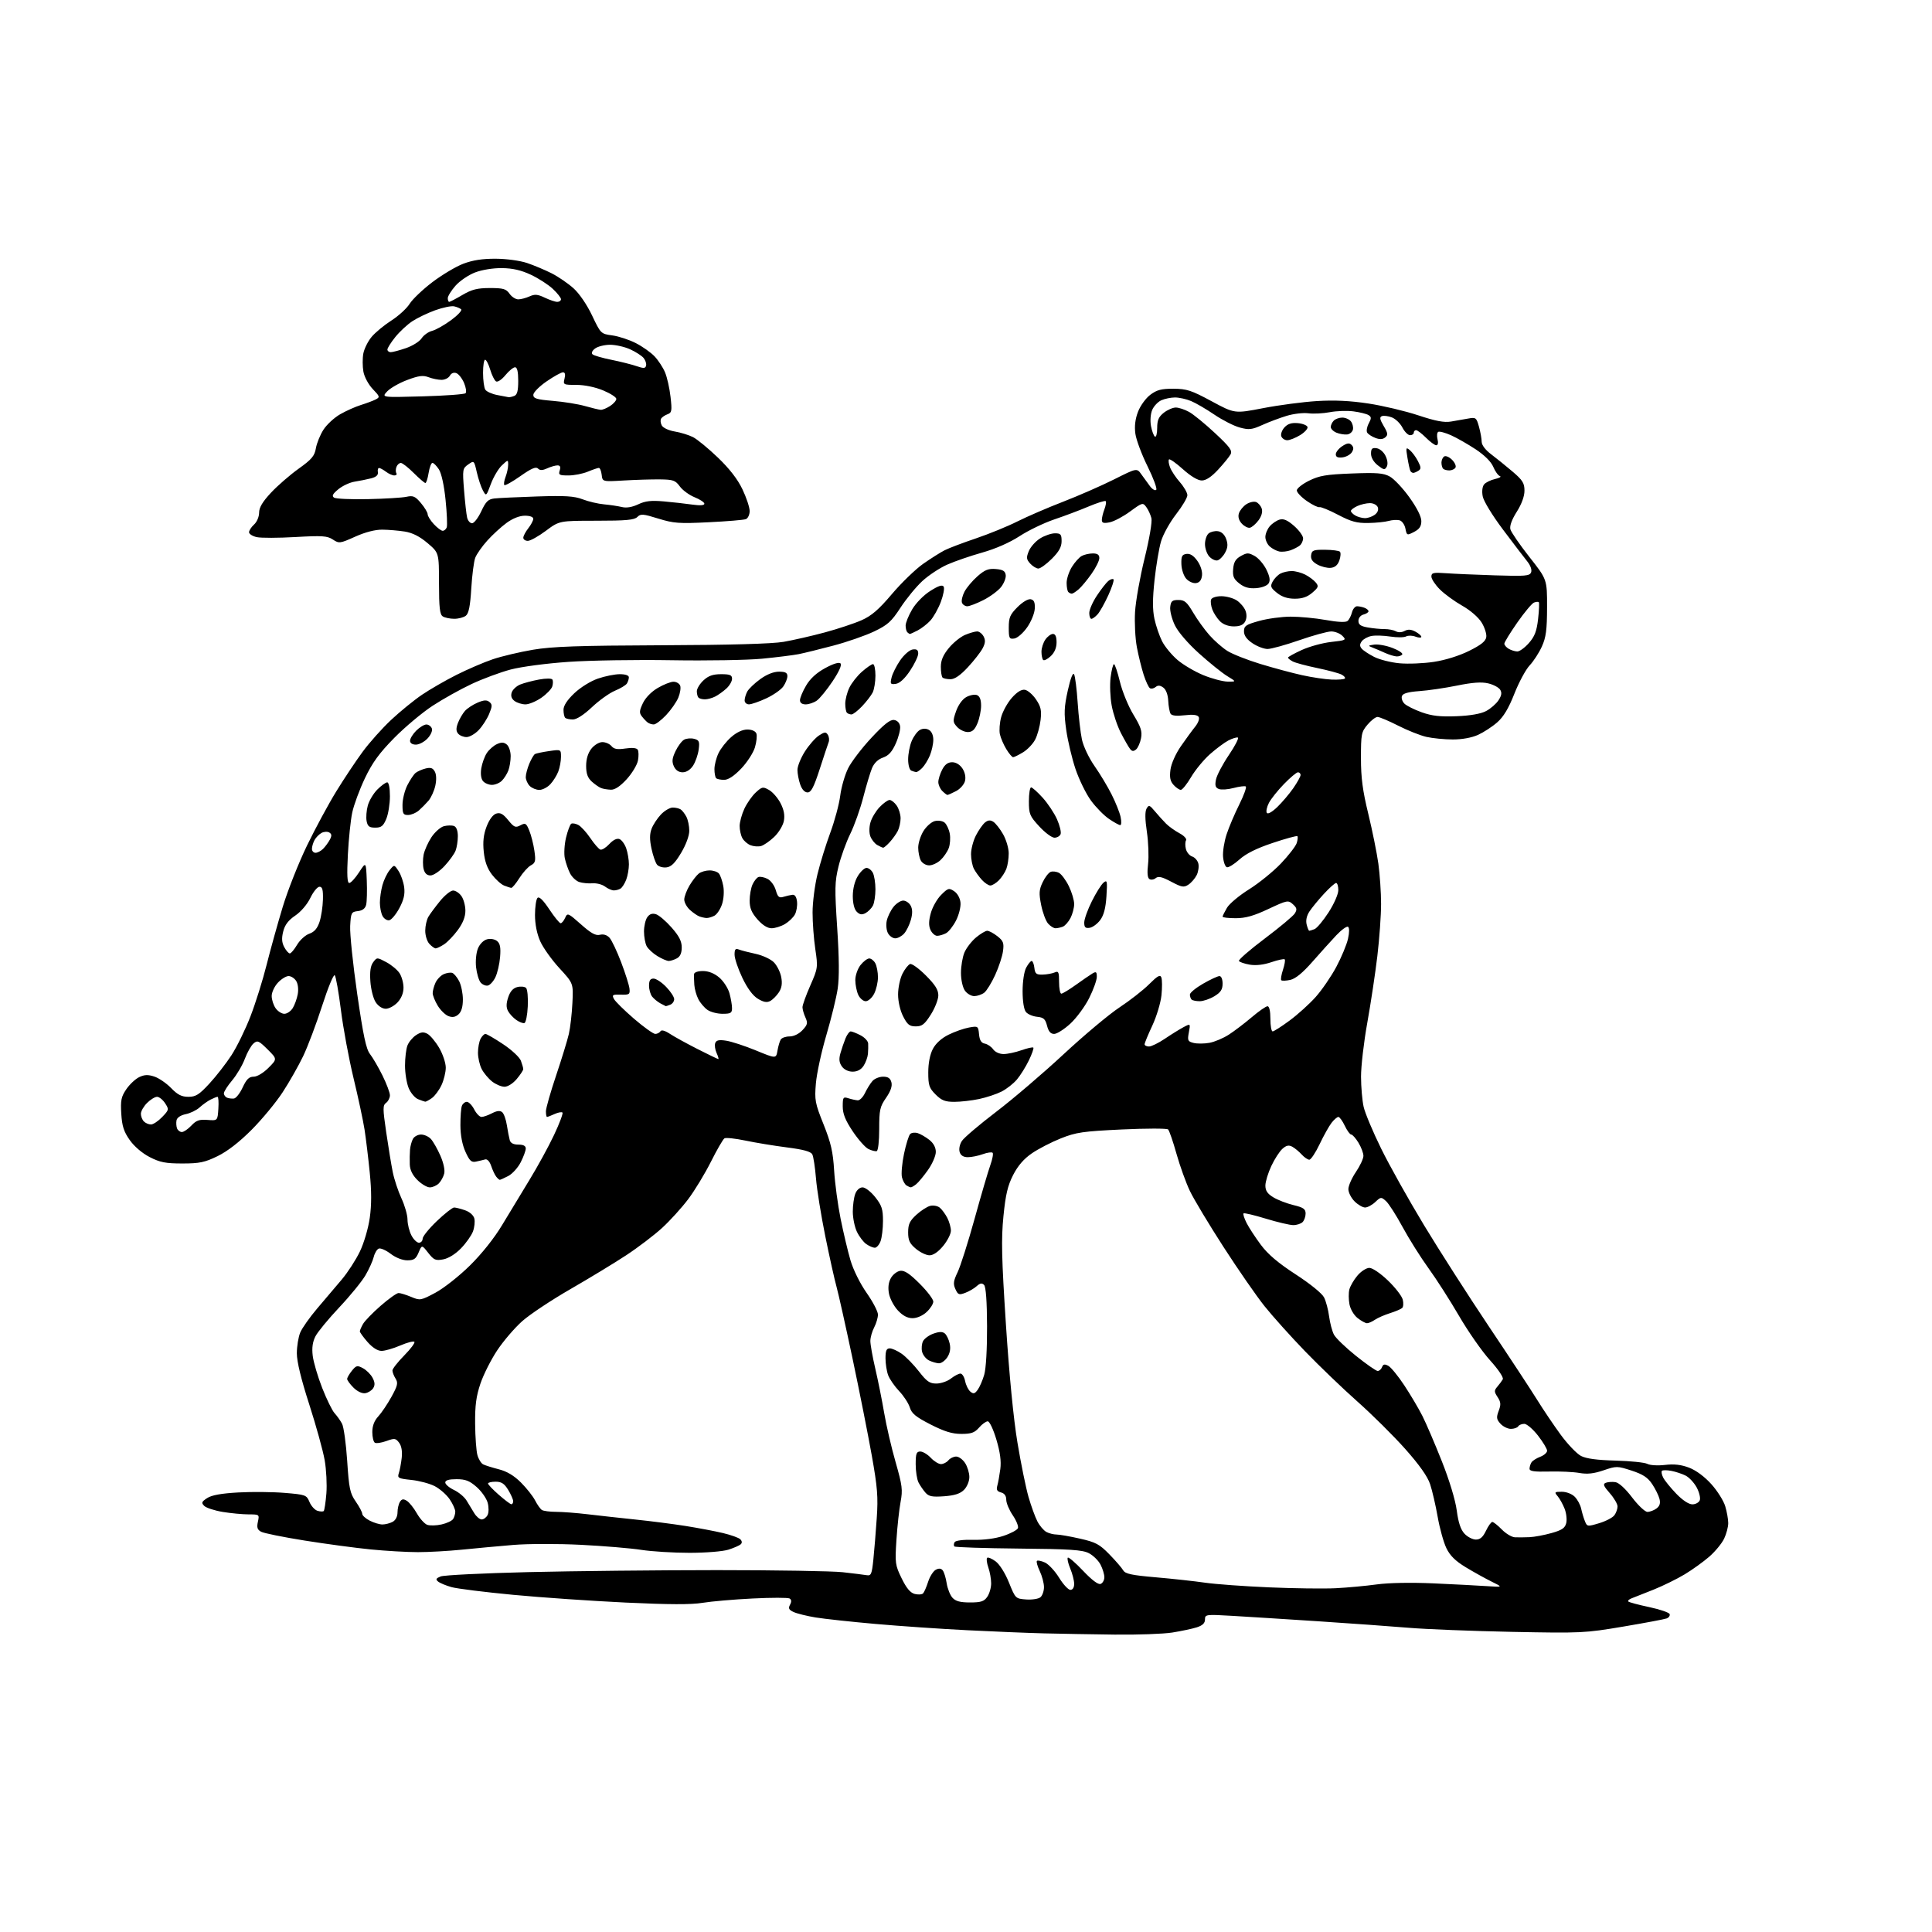 <?xml version="1.0" encoding="UTF-8" standalone="no"?>
<svg 
  version="1.1" 
  xmlns="http://www.w3.org/2000/svg" 
  xmlns:xlink="http://www.w3.org/1999/xlink" 
  xmlns:svg="http://www.w3.org/2000/svg"
  xmlns:rdf="http://www.w3.org/1999/02/22-rdf-syntax-ns#"
  xmlns:cc="http://creativecommons.org/ns#"
  xmlns:dc="http://purl.org/dc/elements/1.1/"
  viewBox="0 0 768 768"
  width="768"
  height="768"
>
<style>svg {background-color: white; }</style>"
<path stroke="none" fill="black" fill-rule="evenodd" d="M443.00,649.78C433.93,649.67 421.32,649.44 415.00,649.29C408.68,649.13 394.95,648.57 384.50,648.04C374.05,647.52 357.62,646.39 348.00,645.54C338.38,644.69 327.67,643.53 324.22,642.97C320.77,642.40 316.85,641.43 315.51,640.82C313.58,639.94 313.28,639.35 314.04,637.92C314.69,636.71 314.64,635.90 313.89,635.43C313.28,635.05 306.64,635.05 299.14,635.43C291.64,635.80 282.69,636.58 279.26,637.15C274.86,637.89 265.89,637.86 248.76,637.05C235.42,636.42 215.28,635.04 204.00,633.97C192.72,632.90 181.70,631.53 179.50,630.91C177.30,630.30 174.90,629.30 174.16,628.70C173.09,627.82 173.29,627.42 175.16,626.66C176.45,626.14 192.12,625.37 210.00,624.94C227.88,624.51 261.62,624.16 285.00,624.15C308.38,624.15 330.88,624.52 335.00,624.98C339.12,625.44 343.40,625.97 344.50,626.16C346.28,626.46 346.57,625.77 347.17,620.00C347.54,616.42 348.15,609.00 348.52,603.50C349.11,595.02 348.80,591.22 346.53,578.50C345.06,570.25 341.62,552.92 338.89,540.00C336.16,527.08 333.29,514.25 332.53,511.50C331.76,508.75 329.75,499.73 328.07,491.45C326.39,483.17 324.72,472.82 324.37,468.45C324.01,464.08 323.36,459.78 322.91,458.90C322.32,457.75 319.44,456.96 312.79,456.11C307.68,455.45 300.24,454.23 296.26,453.39C292.28,452.56 288.55,452.16 287.98,452.51C287.41,452.86 284.98,457.06 282.59,461.83C280.19,466.60 276.14,473.28 273.58,476.68C271.03,480.07 266.37,485.21 263.22,488.10C260.07,490.98 253.66,495.87 248.97,498.95C244.28,502.04 234.26,508.12 226.71,512.47C219.16,516.82 210.53,522.55 207.55,525.22C204.56,527.88 200.11,533.08 197.65,536.78C195.19,540.48 192.19,546.42 190.98,550.00C189.29,555.02 188.80,558.67 188.87,566.00C188.92,571.23 189.33,576.82 189.78,578.42C190.23,580.03 191.25,581.69 192.05,582.10C192.85,582.51 195.65,583.39 198.27,584.06C201.52,584.89 204.32,586.56 207.09,589.33C209.32,591.56 211.85,594.76 212.71,596.44C213.57,598.12 214.78,599.83 215.39,600.23C216.00,600.64 218.57,600.98 221.09,600.98C223.62,600.99 229.24,601.42 233.59,601.94C237.94,602.46 246.45,603.40 252.50,604.03C258.55,604.65 267.55,605.81 272.50,606.59C277.45,607.38 284.13,608.64 287.34,609.40C290.55,610.16 293.68,611.28 294.29,611.89C294.99,612.59 295.05,613.33 294.45,613.88C293.93,614.36 291.74,615.32 289.59,616.01C287.38,616.72 280.61,617.27 274.09,617.27C267.71,617.27 259.10,616.74 254.94,616.10C250.79,615.45 239.99,614.55 230.94,614.09C221.80,613.63 209.84,613.65 204.00,614.14C198.22,614.62 189.10,615.46 183.71,616.01C178.33,616.55 170.42,617.00 166.14,617.00C161.85,617.00 153.43,616.52 147.42,615.93C141.42,615.34 129.58,613.75 121.13,612.40C112.68,611.05 104.89,609.48 103.82,608.90C102.30,608.09 102.01,607.22 102.52,604.93C103.15,602.04 103.10,602.00 98.83,601.99C96.45,601.99 91.83,601.55 88.56,601.02C85.29,600.48 81.97,599.40 81.19,598.62C79.96,597.39 80.12,596.97 82.35,595.51C84.14,594.34 87.96,593.65 94.77,593.27C100.18,592.97 108.48,593.05 113.22,593.45C121.49,594.14 121.87,594.28 123.02,597.05C123.68,598.64 125.10,600.21 126.18,600.56C127.27,600.90 128.39,600.94 128.69,600.65C128.98,600.35 129.45,597.22 129.74,593.69C130.02,590.16 129.72,584.19 129.06,580.43C128.41,576.68 125.65,566.72 122.94,558.30C119.70,548.28 118.00,541.27 118.00,537.97C118.00,535.20 118.61,531.48 119.35,529.70C120.10,527.91 123.14,523.61 126.10,520.13C129.07,516.65 133.45,511.48 135.84,508.65C138.23,505.82 141.48,500.80 143.06,497.50C144.69,494.11 146.40,488.28 146.99,484.10C147.72,478.92 147.72,473.50 146.98,466.10C146.40,460.27 145.46,452.57 144.91,449.00C144.35,445.43 142.38,436.20 140.52,428.50C138.67,420.80 136.41,408.65 135.52,401.50C134.62,394.35 133.52,388.13 133.06,387.67C132.61,387.21 130.35,392.69 128.05,399.83C125.75,406.98 122.36,415.97 120.52,419.82C118.68,423.66 115.02,430.11 112.38,434.15C109.75,438.19 104.20,444.91 100.05,449.08C95.15,454.00 90.40,457.68 86.50,459.58C81.39,462.07 79.31,462.50 72.47,462.50C65.83,462.50 63.59,462.06 59.48,459.95C56.50,458.41 53.33,455.70 51.56,453.17C49.22,449.86 48.51,447.63 48.21,442.73C47.88,437.44 48.18,435.97 50.20,433.00C51.51,431.07 53.81,428.91 55.32,428.18C57.41,427.18 58.84,427.12 61.35,427.95C63.16,428.55 66.16,430.60 68.02,432.52C70.60,435.19 72.21,436.00 74.89,436.00C77.82,436.00 79.16,435.16 83.23,430.75C85.90,427.86 89.84,422.80 91.99,419.50C94.14,416.20 97.55,409.23 99.57,404.00C101.59,398.77 104.48,389.55 105.99,383.50C107.51,377.45 110.39,367.10 112.39,360.50C114.39,353.90 118.75,342.90 122.07,336.06C125.40,329.21 130.62,319.54 133.69,314.56C136.75,309.58 141.46,302.50 144.16,298.84C146.86,295.17 151.97,289.45 155.52,286.13C159.07,282.81 164.57,278.33 167.74,276.18C170.91,274.03 177.10,270.46 181.50,268.25C185.90,266.04 192.37,263.26 195.88,262.07C199.39,260.88 206.59,259.18 211.88,258.28C219.57,256.99 229.85,256.63 263.00,256.50C290.18,256.40 306.92,255.93 311.50,255.14C315.35,254.47 322.71,252.79 327.86,251.40C333.01,250.01 339.57,247.84 342.44,246.57C346.45,244.80 349.28,242.36 354.58,236.11C358.39,231.62 363.98,226.23 367.00,224.11C370.02,222.00 373.85,219.58 375.50,218.74C377.15,217.90 382.75,215.77 387.95,214.02C393.14,212.26 400.55,209.24 404.41,207.29C408.28,205.35 416.49,201.80 422.66,199.42C428.83,197.03 437.94,193.04 442.90,190.55C451.92,186.02 451.92,186.02 453.71,188.56C454.69,189.95 456.25,192.09 457.16,193.30C458.08,194.51 459.18,195.15 459.62,194.71C460.05,194.28 458.50,190.08 456.18,185.39C453.85,180.69 451.67,174.86 451.33,172.43C450.92,169.43 451.26,166.60 452.38,163.68C453.30,161.27 455.47,158.28 457.27,156.93C459.87,154.97 461.67,154.51 466.50,154.53C471.76,154.56 473.63,155.18 481.64,159.50C490.79,164.44 490.79,164.44 502.14,162.24C508.39,161.03 518.00,159.77 523.50,159.43C530.45,159.00 536.70,159.30 544.00,160.41C549.77,161.29 558.69,163.41 563.81,165.11C570.68,167.39 574.09,168.04 576.81,167.57C578.84,167.23 581.93,166.68 583.68,166.37C586.67,165.83 586.91,166.02 587.92,169.65C588.51,171.77 588.99,174.46 588.99,175.63C589.00,176.92 590.48,178.88 592.75,180.58C594.81,182.14 598.64,185.23 601.25,187.45C605.27,190.87 606.00,192.05 606.00,195.05C606.00,197.30 604.87,200.39 602.93,203.45C600.97,206.54 600.05,209.06 600.40,210.40C600.70,211.55 604.11,216.51 607.97,221.42C615.00,230.34 615.00,230.34 614.98,241.42C614.96,250.39 614.57,253.36 612.92,257.00C611.80,259.48 609.62,262.85 608.06,264.50C606.51,266.15 603.78,271.22 601.99,275.76C599.71,281.56 597.68,284.95 595.18,287.14C593.23,288.86 589.80,291.09 587.57,292.11C585.06,293.25 581.20,293.96 577.50,293.95C574.20,293.95 569.48,293.48 567.00,292.92C564.52,292.35 559.46,290.33 555.75,288.44C552.04,286.55 548.36,285.00 547.59,285.00C546.81,285.00 545.01,286.38 543.59,288.08C541.17,290.95 541.00,291.84 541.00,301.35C541.00,309.22 541.67,314.29 543.92,323.53C545.52,330.11 547.32,339.02 547.92,343.32C548.51,347.62 549.00,354.83 549.00,359.33C549.00,363.83 548.34,373.13 547.52,380.01C546.71,386.88 544.91,398.80 543.53,406.50C542.14,414.20 541.02,423.88 541.03,428.00C541.04,432.12 541.51,437.52 542.07,440.00C542.63,442.48 545.75,449.92 549.01,456.55C552.26,463.18 559.95,476.91 566.08,487.05C572.22,497.20 583.83,515.31 591.87,527.31C599.92,539.30 608.52,552.39 611.00,556.39C613.48,560.39 617.74,566.70 620.47,570.42C623.20,574.13 626.80,577.89 628.47,578.76C630.55,579.84 634.85,580.42 642.22,580.61C648.11,580.77 653.79,581.35 654.84,581.91C655.90,582.48 659.02,582.67 661.87,582.33C665.51,581.90 668.28,582.22 671.47,583.43C674.21,584.48 677.63,587.02 680.28,589.97C682.67,592.62 685.16,596.58 685.81,598.76C686.47,600.95 687.00,603.96 687.00,605.46C687.00,606.97 686.27,609.74 685.37,611.63C684.48,613.51 681.83,616.73 679.49,618.78C677.14,620.82 672.73,624.00 669.68,625.83C666.63,627.67 661.06,630.40 657.31,631.91C653.57,633.42 649.65,634.97 648.61,635.35C647.57,635.73 646.98,636.31 647.30,636.63C647.61,636.95 651.36,637.95 655.61,638.85C659.86,639.76 663.51,641.01 663.71,641.63C663.92,642.25 663.39,643.02 662.53,643.35C661.68,643.68 653.90,645.14 645.24,646.60C630.00,649.17 628.60,649.24 601.00,648.69C585.33,648.37 566.88,647.65 560.00,647.07C553.12,646.50 536.92,645.33 524.00,644.48C511.07,643.64 495.66,642.66 489.75,642.32C479.34,641.71 479.00,641.76 479.00,643.77C479.00,645.23 478.04,646.15 475.75,646.89C473.96,647.46 469.57,648.39 466.00,648.96C462.43,649.52 452.07,649.89 443.00,649.78zM385.60,637.00C389.93,637.00 391.17,636.60 392.44,634.78C393.30,633.56 394.00,631.15 394.00,629.43C394.00,627.71 393.50,624.86 392.88,623.10C392.27,621.34 392.05,619.61 392.40,619.27C392.75,618.92 394.26,619.55 395.77,620.66C397.37,621.85 399.56,625.33 401.08,629.09C403.64,635.44 403.70,635.50 407.90,635.81C410.24,635.98 412.79,635.59 413.57,634.94C414.36,634.29 415.00,632.48 415.00,630.91C415.00,629.35 414.24,626.48 413.32,624.55C412.40,622.61 411.89,620.78 412.19,620.48C412.49,620.17 413.93,620.47 415.39,621.13C416.84,621.79 419.37,624.51 421.01,627.17C422.64,629.83 424.66,632.00 425.49,632.00C426.41,632.00 427.00,631.08 427.00,629.62C427.00,628.31 426.30,625.57 425.44,623.51C424.58,621.46 424.15,619.52 424.47,619.20C424.79,618.87 427.52,621.22 430.54,624.41C434.06,628.13 436.56,630.00 437.51,629.63C438.33,629.32 439.00,628.13 439.00,626.98C439.00,625.84 438.32,623.58 437.48,621.97C436.65,620.35 434.56,618.31 432.85,617.42C430.28,616.09 425.45,615.77 404.87,615.58C391.20,615.45 379.73,615.07 379.40,614.74C379.07,614.40 379.11,613.64 379.48,613.03C379.88,612.38 382.90,612.00 386.91,612.10C391.09,612.21 395.66,611.61 398.90,610.53C401.78,609.58 404.37,608.19 404.65,607.46C404.93,606.73 404.00,604.42 402.58,602.33C401.16,600.25 400.00,597.47 400.00,596.17C400.00,594.62 399.29,593.63 397.92,593.27C396.36,592.86 395.99,592.20 396.44,590.61C396.78,589.45 397.31,586.47 397.64,583.98C398.05,580.83 397.57,577.28 396.07,572.23C394.85,568.15 393.36,565.00 392.64,565.00C391.94,565.00 390.38,566.12 389.19,567.50C387.42,569.53 386.09,570.00 382.14,570.00C378.49,570.00 375.44,569.06 369.92,566.25C364.07,563.26 362.39,561.89 361.67,559.50C361.17,557.85 359.26,554.92 357.44,553.00C355.61,551.08 353.64,548.23 353.06,546.68C352.48,545.14 352.00,542.10 352.00,539.93C352.00,536.91 352.39,536.00 353.69,536.00C354.62,536.00 356.75,536.96 358.44,538.14C360.12,539.31 363.19,542.46 365.27,545.14C368.41,549.19 369.57,550.00 372.27,549.98C374.04,549.97 376.62,549.08 378.00,548.00C379.38,546.92 381.07,546.03 381.77,546.02C382.48,546.01 383.32,547.34 383.65,548.98C383.97,550.62 384.91,552.51 385.73,553.19C386.94,554.19 387.48,554.07 388.63,552.49C389.41,551.43 390.58,548.75 391.23,546.53C391.95,544.13 392.40,536.32 392.37,527.20C392.33,517.26 391.91,511.51 391.18,510.78C390.34,509.94 389.59,510.06 388.27,511.25C387.30,512.14 385.25,513.34 383.72,513.92C381.23,514.86 380.82,514.71 379.79,512.44C378.84,510.36 379.00,509.18 380.67,505.71C381.79,503.39 384.82,493.85 387.41,484.50C389.99,475.15 392.81,465.56 393.66,463.19C394.51,460.82 394.93,458.59 394.58,458.25C394.23,457.90 392.47,458.15 390.65,458.81C388.84,459.46 386.18,460.00 384.75,460.00C382.99,460.00 381.92,459.33 381.48,457.95C381.11,456.76 381.48,454.91 382.39,453.52C383.25,452.21 389.38,447.01 396.00,441.96C402.63,436.91 414.68,426.62 422.78,419.09C430.87,411.57 440.88,403.19 445.00,400.47C449.12,397.75 454.43,393.61 456.78,391.26C460.16,387.89 461.19,387.32 461.66,388.56C461.99,389.43 462.01,392.61 461.70,395.63C461.39,398.65 459.75,404.07 458.07,407.67C456.38,411.28 455.00,414.62 455.00,415.11C455.00,415.60 455.79,416.00 456.75,416.00C457.71,415.99 460.52,414.62 463.00,412.95C465.48,411.27 468.80,409.21 470.38,408.36C473.26,406.82 473.26,406.82 472.59,410.38C471.98,413.61 472.16,414.00 474.47,414.58C475.87,414.93 478.70,414.92 480.76,414.54C482.82,414.17 486.30,412.70 488.50,411.27C490.70,409.85 494.80,406.73 497.61,404.34C500.42,401.95 503.23,400.00 503.86,400.00C504.56,400.00 505.00,401.92 505.00,405.00C505.00,407.75 505.40,410.00 505.89,410.00C506.38,410.00 509.42,408.06 512.64,405.68C515.86,403.31 520.52,399.09 523.00,396.32C525.48,393.54 529.16,388.17 531.19,384.38C533.22,380.58 535.31,375.57 535.84,373.23C536.42,370.62 536.43,368.77 535.86,368.41C535.35,368.10 533.26,369.61 531.21,371.78C529.17,373.94 524.91,378.67 521.74,382.28C517.86,386.71 514.99,389.06 512.92,389.52C511.24,389.89 509.62,389.95 509.33,389.66C509.04,389.37 509.34,387.50 510.00,385.50C510.66,383.50 510.97,381.64 510.69,381.36C510.42,381.08 508.03,381.59 505.40,382.48C502.32,383.53 499.25,383.88 496.81,383.47C494.72,383.11 492.78,382.46 492.50,382.00C492.22,381.55 496.84,377.54 502.76,373.09C508.67,368.64 514.05,364.15 514.70,363.11C515.68,361.54 515.54,360.90 513.94,359.45C512.07,357.76 511.69,357.83 504.20,361.34C498.36,364.09 495.11,365.00 491.21,365.00C488.34,365.00 486.00,364.73 486.00,364.40C486.00,364.08 486.79,362.48 487.74,360.86C488.70,359.23 492.66,355.93 496.54,353.51C500.41,351.09 506.09,346.49 509.16,343.28C512.22,340.06 515.05,336.40 515.46,335.14C515.86,333.88 515.98,332.65 515.73,332.40C515.48,332.15 511.05,333.36 505.89,335.09C499.46,337.24 495.30,339.32 492.68,341.68C490.58,343.57 488.33,344.95 487.68,344.73C487.03,344.52 486.36,342.67 486.19,340.62C486.01,338.57 486.64,334.56 487.58,331.70C488.51,328.84 490.79,323.49 492.63,319.80C494.47,316.12 495.63,312.89 495.21,312.63C494.79,312.37 492.62,312.65 490.38,313.24C488.14,313.84 485.51,314.02 484.53,313.65C483.15,313.12 482.89,312.28 483.37,309.88C483.71,308.18 486.01,303.80 488.49,300.14C490.96,296.49 492.57,293.36 492.06,293.19C491.55,293.02 489.87,293.54 488.32,294.34C486.77,295.14 483.48,297.59 481.00,299.78C478.52,301.98 475.15,306.06 473.50,308.87C471.85,311.67 470.01,313.97 469.40,313.98C468.80,313.99 467.50,313.11 466.52,312.02C465.17,310.53 464.87,309.04 465.28,305.93C465.60,303.56 467.34,299.65 469.40,296.66C471.37,293.82 473.93,290.31 475.11,288.85C476.33,287.33 476.92,285.68 476.49,284.98C475.97,284.15 474.17,283.94 470.89,284.33C467.69,284.71 465.81,284.50 465.32,283.72C464.92,283.06 464.50,280.75 464.39,278.57C464.27,276.13 463.51,274.12 462.43,273.32C461.16,272.40 460.30,272.34 459.38,273.10C458.67,273.69 457.65,273.90 457.12,273.57C456.59,273.25 455.47,270.84 454.63,268.24C453.79,265.63 452.57,260.69 451.92,257.26C451.27,253.82 450.95,247.52 451.20,243.26C451.45,238.99 453.16,229.41 454.99,221.96C456.92,214.11 458.06,207.39 457.70,205.96C457.36,204.61 456.45,202.63 455.67,201.57C454.31,199.70 454.10,199.76 449.24,203.32C446.48,205.35 442.82,207.29 441.11,207.63C438.69,208.11 438.00,207.90 438.00,206.69C438.00,205.83 438.46,203.91 439.03,202.43C439.59,200.94 439.82,199.49 439.54,199.21C439.26,198.92 436.21,199.88 432.76,201.33C429.32,202.79 423.15,205.11 419.06,206.49C414.97,207.88 408.78,210.86 405.30,213.13C401.39,215.68 395.73,218.17 390.46,219.65C385.78,220.97 379.52,223.12 376.55,224.44C373.58,225.75 369.13,228.69 366.66,230.96C364.19,233.24 360.28,238.00 357.96,241.56C354.36,247.09 352.86,248.44 347.48,251.01C344.03,252.66 336.77,255.18 331.35,256.62C325.93,258.06 319.70,259.59 317.50,260.03C315.30,260.46 308.77,261.28 303.00,261.84C297.23,262.41 281.02,262.68 267.00,262.45C252.97,262.21 234.53,262.51 226.00,263.10C217.23,263.70 207.25,265.03 203.02,266.14C198.90,267.23 191.92,269.82 187.50,271.89C183.08,273.96 176.09,277.86 171.98,280.55C167.87,283.24 161.00,288.99 156.72,293.33C150.76,299.39 148.04,303.12 145.06,309.36C142.93,313.84 140.66,319.98 140.02,323.00C139.38,326.02 138.60,333.56 138.28,339.75C137.87,347.82 138.02,351.00 138.84,351.00C139.46,351.00 141.22,349.09 142.74,346.75C145.50,342.50 145.50,342.50 145.80,349.99C145.96,354.11 145.85,358.46 145.55,359.67C145.18,361.15 144.09,361.97 142.25,362.18C139.66,362.48 139.48,362.82 139.20,368.12C139.04,371.21 140.30,383.36 142.00,395.12C144.40,411.69 145.54,417.06 147.08,419.00C148.16,420.38 150.39,424.20 152.03,427.50C153.66,430.80 155.00,434.35 155.00,435.39C155.00,436.43 154.32,437.78 153.49,438.39C152.14,439.38 152.14,440.63 153.51,450.00C154.35,455.77 155.52,462.91 156.11,465.85C156.70,468.79 158.26,473.51 159.58,476.35C160.90,479.18 161.98,482.98 161.99,484.80C162.00,486.61 162.69,489.43 163.53,491.05C164.36,492.67 165.71,494.00 166.53,494.00C167.34,494.00 168.00,493.28 168.00,492.39C168.00,491.51 170.55,488.36 173.66,485.39C176.77,482.43 179.85,480.00 180.51,480.00C181.16,480.00 183.12,480.49 184.86,481.10C186.73,481.75 188.24,483.09 188.56,484.39C188.86,485.59 188.61,487.91 188.00,489.54C187.38,491.17 185.25,494.18 183.25,496.24C181.05,498.51 178.26,500.24 176.19,500.62C173.16,501.19 172.47,500.89 170.23,498.04C167.70,494.80 167.70,494.80 166.40,497.90C165.33,500.45 164.53,501.00 161.89,501.00C159.99,501.00 157.31,499.95 155.30,498.41C153.43,496.99 151.31,496.05 150.58,496.33C149.85,496.61 148.94,498.11 148.56,499.67C148.18,501.23 146.70,504.51 145.27,506.96C143.84,509.41 139.16,515.15 134.86,519.71C130.57,524.27 126.31,529.43 125.41,531.18C124.27,533.39 123.93,535.75 124.31,538.93C124.61,541.44 126.30,547.20 128.07,551.71C129.84,556.23 132.06,560.76 133.01,561.78C133.95,562.79 135.28,564.66 135.96,565.93C136.64,567.20 137.56,573.84 138.01,580.69C138.73,591.72 139.12,593.57 141.41,596.88C142.84,598.93 144.00,601.13 144.00,601.78C144.00,602.42 145.33,603.64 146.95,604.47C148.57,605.31 150.85,606.00 152.02,606.00C153.18,606.00 155.00,605.53 156.07,604.96C157.24,604.34 158.01,602.86 158.02,601.21C158.02,599.72 158.46,597.83 158.99,597.00C159.72,595.84 160.35,595.75 161.72,596.60C162.70,597.20 164.48,599.43 165.69,601.55C166.89,603.67 168.75,605.73 169.81,606.13C170.88,606.52 173.45,606.46 175.52,605.99C177.60,605.53 179.67,604.55 180.13,603.82C180.59,603.10 180.98,601.78 180.98,600.90C180.99,600.02 179.99,597.81 178.75,595.98C177.51,594.16 174.84,591.82 172.81,590.77C170.78,589.72 166.59,588.61 163.48,588.29C158.30,587.75 157.90,587.53 158.54,585.60C158.93,584.45 159.44,581.70 159.69,579.50C159.97,576.93 159.61,574.79 158.66,573.52C157.32,571.71 156.86,571.65 153.60,572.83C151.63,573.54 149.56,573.85 149.01,573.50C148.45,573.16 148.00,571.25 148.00,569.25C148.00,566.81 148.78,564.76 150.36,563.05C151.66,561.65 154.02,558.14 155.61,555.26C158.07,550.80 158.31,549.73 157.25,548.02C156.56,546.93 156.00,545.47 156.00,544.80C156.00,544.12 158.11,541.43 160.69,538.81C163.27,536.19 165.08,533.75 164.72,533.39C164.36,533.02 161.83,533.69 159.10,534.86C156.36,536.04 153.02,537.00 151.67,537.00C150.10,537.00 148.08,535.71 146.10,533.47C144.40,531.52 143.02,529.61 143.04,529.22C143.05,528.82 143.62,527.52 144.29,526.33C144.95,525.13 148.11,521.87 151.31,519.08C154.50,516.29 157.71,514.00 158.44,514.00C159.16,514.00 161.41,514.69 163.43,515.53C166.99,517.02 167.26,516.98 173.08,513.88C176.39,512.11 182.52,507.28 186.78,503.08C191.52,498.41 196.47,492.19 199.59,486.99C202.39,482.32 207.30,474.23 210.49,469.00C213.69,463.77 218.08,455.75 220.24,451.17C222.40,446.59 223.91,442.58 223.59,442.26C223.27,441.94 221.86,442.20 220.46,442.84C219.05,443.48 217.70,444.00 217.45,444.00C217.20,444.00 217.01,442.99 217.01,441.75C217.02,440.51 218.85,434.10 221.07,427.50C223.29,420.91 225.56,413.48 226.13,411.00C226.70,408.53 227.33,402.99 227.54,398.70C227.93,390.90 227.93,390.90 222.36,384.85C219.30,381.52 215.87,376.71 214.74,374.15C213.43,371.20 212.67,367.38 212.67,363.72C212.67,360.54 213.12,357.48 213.67,356.93C214.34,356.26 215.89,357.77 218.35,361.46C220.37,364.51 222.40,367.00 222.86,367.00C223.32,367.00 224.12,366.04 224.65,364.86C225.57,362.79 225.81,362.89 230.93,367.43C234.95,371.01 236.79,372.02 238.48,371.59C239.91,371.24 241.29,371.67 242.30,372.78C243.17,373.74 245.25,378.12 246.92,382.52C248.59,386.91 250.08,391.62 250.23,393.00C250.48,395.28 250.18,395.49 246.79,395.39C243.49,395.29 243.19,395.48 244.06,397.11C244.60,398.12 248.19,401.65 252.04,404.97C255.90,408.29 259.69,411.00 260.47,411.00C261.25,411.00 262.17,410.53 262.53,409.96C262.94,409.29 264.32,409.66 266.34,410.99C268.08,412.13 273.02,414.85 277.32,417.03C281.62,419.21 285.32,421.00 285.55,421.00C285.77,421.00 285.46,419.90 284.85,418.56C284.24,417.22 284.00,415.45 284.32,414.62C284.75,413.48 285.84,413.25 288.70,413.70C290.79,414.02 296.10,415.76 300.50,417.57C308.50,420.86 308.50,420.86 309.06,417.65C309.36,415.88 309.95,413.88 310.37,413.22C310.78,412.55 312.36,412.00 313.88,412.00C315.54,412.00 317.59,411.00 318.99,409.51C321.02,407.35 321.17,406.68 320.17,404.46C319.52,403.06 319.00,401.21 319.00,400.37C319.00,399.53 320.39,395.66 322.10,391.77C325.13,384.88 325.17,384.53 324.10,377.31C323.49,373.25 323.00,366.67 323.01,362.71C323.01,358.74 323.89,351.90 324.96,347.50C326.03,343.10 328.32,335.68 330.06,331.00C331.79,326.32 333.57,319.72 334.00,316.32C334.43,312.92 335.85,308.01 337.14,305.41C338.44,302.81 342.60,297.35 346.40,293.29C351.39,287.93 353.87,285.98 355.40,286.20C356.68,286.38 357.62,287.36 357.81,288.71C357.99,289.93 357.22,292.98 356.10,295.50C354.62,298.85 353.25,300.36 351.01,301.15C349.04,301.83 347.47,303.35 346.63,305.36C345.92,307.09 344.35,312.32 343.14,317.00C341.93,321.68 339.61,328.20 337.98,331.50C336.36,334.80 334.26,340.60 333.33,344.39C331.82,350.54 331.77,353.19 332.80,368.89C333.59,380.78 333.65,388.61 333.00,393.00C332.47,396.57 330.43,404.90 328.48,411.50C326.53,418.10 324.66,426.73 324.33,430.67C323.77,437.31 323.99,438.51 327.38,446.96C330.32,454.32 331.13,457.86 331.58,465.29C331.89,470.36 333.05,479.00 334.16,484.50C335.27,490.00 337.03,497.43 338.08,501.00C339.18,504.75 341.89,510.22 344.49,513.93C346.97,517.46 349.00,521.35 349.00,522.56C349.00,523.78 348.33,526.06 347.51,527.64C346.68,529.21 346.00,531.62 345.98,533.00C345.96,534.38 346.84,539.33 347.93,544.00C349.02,548.67 350.62,556.62 351.47,561.65C352.32,566.68 354.37,575.50 356.02,581.24C358.67,590.50 358.89,592.28 358.00,597.01C357.44,599.94 356.70,606.73 356.35,612.11C355.74,621.37 355.85,622.17 358.43,627.44C360.36,631.38 361.87,633.18 363.65,633.63C365.02,633.97 366.51,633.86 366.95,633.38C367.40,632.89 368.30,630.81 368.96,628.74C369.62,626.68 370.98,624.55 371.98,624.01C373.23,623.34 374.09,623.42 374.76,624.27C375.29,624.95 375.99,627.24 376.32,629.37C376.65,631.50 377.68,634.09 378.61,635.12C379.86,636.51 381.70,637.00 385.60,637.00zM531.00,631.34C535.67,631.10 543.01,630.42 547.30,629.83C552.01,629.18 560.93,629.02 569.80,629.41C577.88,629.77 587.42,630.27 591.00,630.51C597.50,630.95 597.50,630.95 592.89,628.69C590.36,627.44 585.74,624.88 582.63,622.99C578.55,620.52 576.40,618.40 574.96,615.42C573.86,613.14 572.29,607.52 571.49,602.92C570.68,598.33 569.33,592.51 568.49,589.98C567.47,586.90 564.21,582.30 558.57,575.95C553.94,570.75 545.41,562.29 539.60,557.14C533.79,551.99 524.41,542.98 518.75,537.12C513.09,531.26 505.84,523.19 502.64,519.18C499.44,515.17 492.12,504.60 486.37,495.69C480.62,486.79 474.62,476.80 473.03,473.50C471.45,470.20 469.04,463.51 467.67,458.64C466.30,453.77 464.81,449.42 464.34,448.97C463.88,448.52 455.62,448.53 446.00,448.98C430.43,449.72 427.75,450.11 421.68,452.53C417.92,454.03 412.75,456.70 410.18,458.47C406.99,460.65 404.62,463.41 402.73,467.09C400.57,471.32 399.73,474.89 398.88,483.50C397.98,492.58 398.15,500.08 399.87,526.50C401.18,546.58 402.89,564.09 404.46,573.50C405.83,581.75 407.81,591.45 408.85,595.06C409.89,598.66 411.48,603.04 412.38,604.78C413.28,606.52 414.89,608.40 415.94,608.97C417.00,609.54 418.82,610.00 419.99,610.00C421.15,610.00 425.34,610.73 429.30,611.63C435.58,613.05 437.07,613.84 441.00,617.88C443.48,620.42 445.95,623.28 446.50,624.24C447.30,625.63 449.87,626.18 459.50,627.01C466.10,627.58 474.88,628.54 479.00,629.14C483.12,629.74 494.60,630.58 504.50,631.00C514.40,631.43 526.33,631.58 531.00,631.34zM586.69,612.00C588.38,612.00 589.50,611.03 590.70,608.50C591.62,606.58 592.75,605.00 593.22,605.00C593.69,605.00 595.39,606.35 597.00,608.00C598.61,609.65 600.96,611.05 602.22,611.10C603.47,611.16 606.08,611.13 608.00,611.05C609.92,610.97 613.86,610.23 616.74,609.42C620.89,608.26 622.10,607.44 622.60,605.46C622.94,604.08 622.65,601.51 621.95,599.73C621.25,597.95 620.00,595.71 619.18,594.75C617.81,593.14 617.94,593.00 620.85,593.00C622.65,593.00 624.84,593.84 625.97,594.97C627.06,596.06 628.22,598.20 628.54,599.72C628.87,601.25 629.54,603.50 630.03,604.71C630.90,606.86 631.06,606.89 635.71,605.49C638.34,604.70 641.06,603.28 641.75,602.33C642.44,601.39 643.00,599.82 643.00,598.84C643.00,597.87 641.61,595.48 639.90,593.54C637.40,590.70 637.10,589.90 638.33,589.43C639.17,589.11 640.88,588.99 642.13,589.17C643.52,589.37 646.13,591.76 648.78,595.25C651.18,598.41 653.92,601.00 654.88,601.00C655.84,601.00 657.45,600.40 658.46,599.66C659.76,598.70 660.11,597.59 659.68,595.85C659.34,594.49 658.02,591.83 656.76,589.94C655.01,587.32 653.07,586.05 648.60,584.59C642.90,582.74 642.57,582.73 637.43,584.48C633.55,585.80 630.97,586.08 627.81,585.52C625.44,585.10 620.01,584.85 615.75,584.96C609.87,585.11 608.00,584.83 608.02,583.83C608.02,583.10 608.37,581.97 608.79,581.31C609.20,580.66 610.77,579.66 612.27,579.09C613.77,578.52 615.00,577.44 615.00,576.69C615.00,575.94 613.36,573.23 611.37,570.66C609.37,568.10 606.92,566.00 605.93,566.00C604.93,566.00 603.84,566.45 603.50,567.00C603.16,567.55 601.85,568.00 600.60,568.00C599.34,568.00 597.48,567.08 596.45,565.95C594.87,564.20 594.77,563.45 595.75,560.84C596.70,558.34 596.62,557.35 595.32,555.37C593.92,553.23 593.91,552.75 595.22,551.22C596.03,550.28 597.00,548.96 597.38,548.30C597.77,547.60 595.65,544.43 592.28,540.70C589.10,537.18 583.58,529.27 580.00,523.11C576.42,516.95 570.96,508.42 567.85,504.14C564.75,499.86 560.13,492.52 557.59,487.83C555.05,483.13 552.07,478.47 550.98,477.48C549.04,475.73 548.90,475.74 546.68,477.84C545.41,479.03 543.59,480.00 542.64,480.00C541.69,480.00 539.80,478.90 538.45,477.55C537.10,476.20 536.00,474.01 536.00,472.70C536.00,471.38 537.34,468.32 538.98,465.90C540.62,463.48 541.97,460.60 541.98,459.50C541.99,458.40 541.10,456.04 540.01,454.25C538.92,452.46 537.62,451.00 537.13,451.00C536.63,451.00 535.48,449.43 534.57,447.50C533.65,445.57 532.51,444.00 532.03,444.00C531.54,444.00 530.32,445.05 529.32,446.33C528.32,447.61 526.18,451.44 524.57,454.83C522.95,458.22 521.11,461.00 520.47,461.00C519.83,461.00 518.46,460.06 517.42,458.91C516.37,457.76 514.69,456.37 513.68,455.83C512.30,455.09 511.32,455.30 509.78,456.67C508.64,457.68 506.66,460.75 505.37,463.50C504.08,466.25 503.02,469.74 503.01,471.26C503.00,473.30 503.83,474.54 506.17,475.95C507.91,477.01 511.51,478.40 514.17,479.04C518.13,479.99 519.00,480.60 519.00,482.40C519.00,483.61 518.46,485.14 517.80,485.80C517.14,486.46 515.48,487.00 514.10,487.00C512.73,487.00 507.82,485.85 503.20,484.44C498.58,483.03 494.58,482.08 494.32,482.34C494.06,482.60 494.61,484.32 495.54,486.16C496.47,488.00 499.03,491.91 501.22,494.85C504.04,498.63 508.11,502.08 515.08,506.60C520.88,510.37 525.52,514.14 526.34,515.75C527.10,517.26 528.00,520.65 528.34,523.28C528.69,525.91 529.55,529.18 530.26,530.53C530.97,531.89 534.92,535.69 539.03,538.98C543.14,542.27 547.01,544.97 547.64,544.98C548.27,544.99 549.05,544.31 549.38,543.46C549.83,542.27 550.42,542.15 551.88,542.94C552.93,543.50 555.80,547.01 558.25,550.73C560.71,554.45 563.93,559.90 565.42,562.84C566.90,565.77 570.38,573.87 573.14,580.84C576.16,588.44 578.53,596.27 579.08,600.43C579.72,605.28 580.65,608.06 582.17,609.68C583.37,610.96 585.40,612.00 586.69,612.00zM191.49,604.00C192.28,604.00 193.33,603.21 193.82,602.25C194.32,601.26 194.34,599.14 193.85,597.35C193.38,595.62 191.41,592.81 189.46,591.10C186.64,588.62 185.03,588.00 181.47,588.00C178.44,588.00 177.00,588.42 177.00,589.31C177.00,590.04 178.55,591.37 180.45,592.28C182.35,593.18 184.60,595.06 185.45,596.46C186.30,597.86 187.69,600.12 188.52,601.50C189.36,602.88 190.69,604.00 191.49,604.00zM203.25,597.96C203.66,597.98 204.00,597.44 204.00,596.75C203.99,596.06 203.10,594.04 202.01,592.25C200.48,589.74 199.34,589.00 197.01,589.00C195.36,589.00 194.00,589.33 194.00,589.72C194.00,590.12 195.91,592.13 198.25,594.18C200.59,596.23 202.84,597.93 203.25,597.96zM672.74,598.00C674.02,598.00 675.34,597.27 675.69,596.37C676.03,595.47 675.48,593.19 674.46,591.29C673.44,589.40 671.45,587.27 670.05,586.57C668.65,585.86 666.09,585.02 664.37,584.69C662.65,584.36 660.97,584.36 660.65,584.68C660.33,585.00 660.56,586.22 661.15,587.38C661.75,588.55 664.07,591.41 666.32,593.75C668.83,596.36 671.31,598.00 672.74,598.00zM375.29,594.79C370.56,595.13 369.20,594.86 367.88,593.35C366.99,592.33 365.75,590.52 365.13,589.32C364.51,588.11 364.00,584.85 364.00,582.07C364.00,577.83 364.30,577.00 365.83,577.00C366.83,577.00 368.71,578.12 370.00,579.50C371.29,580.88 373.12,582.00 374.05,582.00C374.99,582.00 376.32,581.33 377.00,580.50C377.68,579.67 379.08,579.00 380.10,579.00C381.12,579.00 382.71,580.16 383.64,581.58C384.57,583.00 385.33,585.50 385.33,587.13C385.33,588.84 384.42,591.02 383.21,592.24C381.67,593.78 379.47,594.48 375.29,594.79zM145.17,553.82C143.91,554.00 142.01,553.10 140.52,551.61C139.13,550.23 138.00,548.67 138.00,548.16C138.00,547.64 138.85,546.17 139.89,544.88C141.60,542.77 142.03,542.68 144.28,543.88C145.66,544.62 147.37,546.32 148.09,547.68C149.04,549.45 149.12,550.60 148.35,551.82C147.77,552.74 146.34,553.64 145.17,553.82zM373.23,541.93C372.28,541.90 370.52,541.39 369.33,540.81C368.13,540.24 366.89,538.68 366.55,537.36C366.22,536.04 366.40,534.12 366.95,533.08C367.51,532.05 369.38,530.71 371.13,530.11C373.38,529.32 374.67,529.31 375.58,530.07C376.29,530.66 377.17,532.48 377.52,534.11C377.96,536.09 377.64,537.90 376.57,539.54C375.68,540.89 374.18,541.97 373.23,541.93zM543.41,526.00C542.78,526.00 541.10,525.08 539.67,523.96C538.19,522.79 536.80,520.43 536.43,518.46C536.07,516.57 536.05,513.92 536.39,512.58C536.73,511.25 538.16,508.77 539.59,507.08C541.01,505.38 543.15,504.00 544.34,504.00C545.57,504.00 548.75,506.16 551.74,509.03C554.62,511.79 557.26,515.20 557.61,516.60C557.97,518.00 557.86,519.51 557.38,519.95C556.89,520.40 554.70,521.33 552.50,522.02C550.30,522.72 547.61,523.90 546.53,524.64C545.44,525.39 544.04,526.00 543.41,526.00zM362.76,524.00C360.75,524.00 358.88,523.02 356.93,520.93C355.35,519.24 353.76,516.23 353.38,514.24C352.93,511.83 353.18,509.76 354.14,508.06C354.92,506.65 356.60,505.35 357.86,505.17C359.53,504.93 361.60,506.29 365.57,510.27C368.56,513.25 371.00,516.46 371.00,517.40C371.00,518.33 369.81,520.20 368.35,521.55C366.79,523.00 364.50,524.00 362.76,524.00zM369.50,499.00C368.21,499.00 365.77,497.83 364.08,496.41C361.59,494.32 361.00,493.06 361.00,489.85C361.00,486.66 361.63,485.31 364.25,482.91C366.04,481.27 368.52,479.67 369.76,479.35C371.01,479.04 372.72,479.36 373.58,480.07C374.43,480.77 375.78,482.60 376.57,484.13C377.35,485.65 378.00,487.95 378.00,489.22C378.00,490.50 376.62,493.22 374.93,495.27C372.97,497.65 371.00,499.00 369.50,499.00zM347.75,496.00C347.03,496.00 345.50,495.34 344.35,494.53C343.20,493.73 341.53,491.52 340.63,489.63C339.73,487.74 339.00,484.16 339.00,481.66C339.00,479.17 339.44,475.98 339.98,474.57C340.56,473.03 341.73,472.00 342.89,472.00C343.96,472.00 346.22,473.75 347.92,475.89C350.52,479.18 351.00,480.65 351.00,485.33C351.00,488.38 350.56,492.02 350.02,493.43C349.49,494.85 348.46,496.00 347.75,496.00zM170.85,472.00C169.75,472.00 167.53,470.68 165.92,469.08C163.95,467.10 162.96,465.07 162.89,462.83C162.83,461.00 162.87,458.38 162.99,457.00C163.11,455.62 163.62,453.71 164.14,452.75C164.65,451.79 166.11,451.00 167.38,451.00C168.65,451.00 170.42,451.80 171.31,452.79C172.20,453.77 173.88,456.73 175.05,459.38C176.30,462.21 176.93,465.14 176.58,466.52C176.26,467.81 175.29,469.57 174.43,470.43C173.56,471.29 171.95,472.00 170.85,472.00zM362.06,471.98C361.75,471.98 360.97,471.63 360.33,471.22C359.69,470.82 358.88,469.36 358.54,467.99C358.20,466.62 358.57,462.42 359.36,458.65C360.15,454.88 361.25,451.35 361.80,450.80C362.35,450.25 363.71,450.09 364.82,450.44C365.93,450.79 368.00,452.00 369.42,453.11C371.09,454.43 372.00,456.13 372.00,457.92C372.00,459.45 370.60,462.68 368.88,465.10C367.17,467.52 365.06,470.06 364.19,470.75C363.33,471.44 362.37,471.99 362.06,471.98zM198.67,469.00C198.44,469.00 197.80,468.44 197.26,467.75C196.71,467.06 195.81,465.15 195.26,463.50C194.66,461.71 193.69,460.66 192.88,460.89C192.12,461.10 190.49,461.49 189.25,461.75C187.39,462.15 186.67,461.49 185.03,457.87C183.75,455.05 183.04,451.30 183.02,447.33C183.01,443.94 183.27,440.45 183.61,439.58C183.94,438.71 184.83,438.00 185.58,438.00C186.33,438.00 187.65,439.35 188.50,441.00C189.35,442.65 190.66,444.00 191.41,444.00C192.16,444.00 194.04,443.34 195.58,442.54C197.52,441.53 198.77,441.40 199.62,442.10C200.29,442.66 201.14,445.00 201.49,447.31C201.85,449.61 202.37,452.29 202.64,453.25C202.97,454.41 204.13,455.00 206.07,455.00C208.04,455.00 209.00,455.50 209.00,456.54C209.00,457.39 208.10,459.85 206.99,462.02C205.88,464.19 203.66,466.64 202.04,467.48C200.42,468.32 198.91,469.00 198.67,469.00zM348.50,457.59C347.95,457.74 346.48,457.36 345.22,456.76C343.97,456.16 341.16,452.99 338.97,449.72C336.02,445.29 335.00,442.76 335.00,439.82C335.00,436.17 335.18,435.92 337.25,436.58C338.49,436.98 340.16,437.34 340.96,437.40C341.76,437.45 343.06,436.15 343.84,434.50C344.62,432.85 345.95,430.71 346.79,429.75C347.62,428.79 349.54,428.00 351.04,428.00C353.02,428.00 353.93,428.61 354.35,430.24C354.75,431.75 354.05,433.76 352.22,436.41C349.78,439.93 349.50,441.21 349.50,448.83C349.50,453.66 349.07,457.44 348.50,457.59zM72.29,450.00C73.04,450.00 74.73,448.85 76.06,447.44C78.01,445.36 79.23,444.93 82.48,445.19C86.50,445.50 86.50,445.50 86.80,440.75C86.97,438.14 86.83,436.00 86.49,436.00C86.15,436.00 84.89,436.51 83.68,437.12C82.48,437.74 80.52,439.14 79.32,440.24C78.11,441.33 75.64,442.53 73.82,442.90C71.80,443.32 70.38,444.27 70.17,445.35C69.98,446.32 70.08,447.77 70.38,448.56C70.69,449.35 71.55,450.00 72.29,450.00zM60.01,447.00C60.90,447.00 62.90,445.67 64.46,444.04C67.20,441.19 67.23,441.01 65.62,438.54C64.70,437.15 63.27,436.00 62.43,436.00C61.59,436.00 59.80,437.10 58.45,438.45C57.10,439.80 56.00,441.74 56.00,442.75C56.00,443.77 56.54,445.14 57.20,445.80C57.86,446.46 59.13,447.00 60.01,447.00zM169.03,437.94C168.74,437.90 167.47,437.46 166.21,436.95C164.94,436.45 163.26,434.46 162.46,432.55C161.66,430.63 161.00,426.60 161.00,423.60C161.00,420.59 161.43,417.00 161.96,415.62C162.48,414.24 164.03,412.37 165.39,411.48C167.30,410.23 168.33,410.11 169.90,410.95C171.02,411.55 173.12,414.06 174.57,416.53C176.02,419.00 177.20,422.54 177.20,424.40C177.20,426.26 176.42,429.42 175.47,431.42C174.52,433.43 172.80,435.73 171.65,436.53C170.50,437.34 169.32,437.97 169.03,437.94zM379.37,438.00C375.70,438.00 374.29,437.45 371.92,435.08C369.36,432.51 369.00,431.44 369.00,426.31C369.00,422.61 369.67,419.19 370.82,416.98C371.98,414.76 374.24,412.71 377.07,411.31C379.51,410.10 383.16,408.82 385.18,408.46C388.77,407.82 388.87,407.88 389.18,411.14C389.41,413.54 390.06,414.59 391.49,414.86C392.58,415.07 394.07,416.09 394.80,417.12C395.56,418.20 397.31,419.00 398.93,419.00C400.48,419.00 403.68,418.32 406.03,417.49C408.39,416.66 410.52,416.18 410.77,416.44C411.02,416.69 410.22,418.98 408.99,421.52C407.76,424.06 405.63,427.48 404.25,429.11C402.87,430.75 400.12,432.91 398.12,433.92C396.13,434.93 392.12,436.26 389.20,436.88C386.29,437.49 381.86,438.00 379.37,438.00zM93.00,436.68C93.83,436.58 95.39,434.59 96.47,432.25C97.99,429.00 99.01,428.00 100.82,428.00C102.21,428.00 104.67,426.53 106.71,424.49C110.22,420.98 110.22,420.98 106.36,417.14C102.88,413.69 102.33,413.46 100.79,414.78C99.84,415.58 98.29,418.33 97.34,420.87C96.39,423.42 94.13,427.27 92.31,429.43C90.49,431.59 89.00,433.92 89.00,434.60C89.00,435.28 89.56,436.07 90.25,436.35C90.94,436.63 92.17,436.78 93.00,436.68zM200.55,432.00C199.29,432.00 197.08,431.06 195.61,429.91C194.15,428.76 192.29,426.54 191.48,424.96C190.67,423.39 190.00,420.47 190.00,418.48C190.00,416.50 190.47,414.00 191.04,412.93C191.60,411.87 192.47,411.00 192.96,411.00C193.46,411.00 196.61,412.83 199.98,415.07C203.34,417.30 206.53,420.26 207.05,421.63C207.57,423.01 208.00,424.52 208.00,424.99C208.00,425.46 206.83,427.23 205.41,428.92C203.92,430.70 201.86,432.00 200.55,432.00zM338.94,426.00C337.21,426.00 335.55,425.19 334.65,423.91C333.57,422.38 333.43,420.99 334.09,418.66C334.58,416.92 335.49,414.26 336.11,412.75C336.73,411.24 337.66,410.00 338.17,410.00C338.68,410.00 340.43,410.69 342.05,411.53C343.67,412.36 345.05,413.83 345.11,414.78C345.17,415.72 345.13,417.59 345.02,418.93C344.90,420.27 344.13,422.40 343.29,423.68C342.29,425.20 340.80,426.00 338.94,426.00zM419.05,411.00C417.64,411.00 416.81,410.05 416.22,407.75C415.53,405.06 414.84,404.45 412.27,404.19C410.55,404.02 408.55,403.17 407.83,402.29C407.02,401.32 406.50,398.08 406.50,394.01C406.50,390.14 407.10,386.19 407.92,384.66C408.70,383.20 409.68,382.00 410.10,382.00C410.52,382.00 411.01,383.24 411.18,384.75C411.45,387.09 411.95,387.49 414.50,387.42C416.15,387.37 418.29,386.98 419.25,386.56C420.78,385.89 421.00,386.38 421.00,390.39C421.00,392.93 421.40,395.00 421.89,395.00C422.38,395.00 424.97,393.43 427.64,391.52C430.31,389.60 433.29,387.56 434.25,386.98C435.72,386.10 436.00,386.31 436.00,388.31C436.00,389.61 434.64,393.41 432.97,396.74C431.31,400.07 427.94,404.64 425.50,406.90C423.05,409.15 420.15,411.00 419.05,411.00zM364.04,408.00C361.55,408.00 360.70,407.33 359.02,404.04C357.82,401.70 357.00,398.13 357.00,395.29C357.00,392.66 357.79,388.95 358.75,387.06C359.71,385.17 361.08,383.44 361.79,383.21C362.51,382.99 365.32,385.03 368.04,387.76C371.74,391.46 373.00,393.46 373.00,395.66C373.00,397.28 371.66,400.72 370.02,403.30C367.56,407.19 366.53,408.00 364.04,408.00zM208.48,406.68C207.92,406.86 206.46,406.31 205.24,405.45C204.02,404.60 202.53,403.00 201.95,401.90C201.18,400.47 201.20,398.92 202.02,396.45C202.79,394.10 203.95,392.80 205.65,392.37C207.02,392.03 208.59,392.19 209.12,392.72C209.66,393.26 209.97,396.55 209.80,400.02C209.64,403.50 209.04,406.49 208.48,406.68zM182.25,403.23C181.02,404.32 179.84,404.53 178.26,403.92C177.02,403.45 175.11,401.59 174.01,399.78C172.91,397.98 172.01,395.73 172.00,394.80C172.00,393.86 172.50,392.00 173.11,390.66C173.72,389.32 175.18,387.79 176.36,387.26C177.54,386.73 179.07,386.50 179.77,386.74C180.47,386.98 181.71,388.47 182.52,390.04C183.33,391.61 184.00,394.88 184.00,397.30C184.00,400.23 183.42,402.20 182.25,403.23zM113.03,403.00C114.09,403.00 115.58,401.99 116.36,400.75C117.13,399.51 118.03,397.02 118.36,395.21C118.71,393.29 118.46,391.10 117.74,389.96C117.07,388.88 115.71,388.00 114.71,388.00C113.72,388.00 111.80,389.19 110.45,390.65C109.10,392.10 108.00,394.48 108.00,395.92C108.00,397.37 108.70,399.56 109.56,400.78C110.41,402.00 111.98,403.00 113.03,403.00zM287.22,403.00C285.14,403.00 282.44,402.30 281.22,401.44C279.99,400.58 278.36,398.67 277.60,397.18C276.83,395.70 276.11,393.14 276.00,391.50C275.88,389.85 275.84,387.94 275.89,387.25C275.96,386.51 277.41,386.00 279.42,386.00C281.64,386.00 283.92,386.90 285.89,388.56C287.57,389.97 289.40,392.79 289.97,394.81C290.53,396.84 290.99,399.51 290.99,400.75C291.00,402.69 290.47,403.00 287.22,403.00zM153.35,401.00C151.97,401.00 150.36,399.95 149.33,398.38C148.38,396.94 147.44,393.22 147.23,390.13C146.96,386.17 147.29,383.91 148.35,382.50C149.85,380.51 149.87,380.51 153.55,382.47C155.59,383.56 157.96,385.53 158.82,386.85C159.69,388.18 160.40,390.76 160.40,392.60C160.40,394.74 159.55,396.85 158.03,398.47C156.72,399.86 154.62,401.00 153.35,401.00zM264.67,399.97C264.58,399.95 263.60,399.45 262.50,398.85C261.40,398.24 259.94,397.05 259.25,396.18C258.56,395.32 258.00,393.35 258.00,391.81C258.00,389.77 258.49,389.00 259.80,389.00C260.80,389.00 263.05,390.48 264.80,392.30C266.56,394.11 268.00,396.31 268.00,397.19C268.00,398.07 267.29,399.06 266.42,399.39C265.55,399.73 264.76,399.99 264.67,399.97zM306.17,397.91C304.83,398.63 303.52,398.38 301.25,397.01C299.24,395.79 297.09,392.87 295.08,388.67C293.39,385.12 292.00,380.99 292.00,379.50C292.00,377.33 292.35,376.92 293.75,377.46C294.71,377.83 297.71,378.60 300.41,379.18C303.11,379.76 306.35,381.26 307.60,382.51C308.85,383.75 310.17,386.40 310.55,388.39C311.03,390.96 310.76,392.72 309.61,394.47C308.73,395.82 307.18,397.37 306.17,397.91zM344.13,398.00C343.14,398.00 341.80,396.85 341.16,395.45C340.52,394.05 340.00,391.41 340.00,389.59C340.00,387.75 340.92,385.10 342.07,383.63C343.21,382.19 344.77,381.00 345.54,381.00C346.30,381.00 347.40,381.87 347.96,382.93C348.53,384.00 349.00,386.50 349.00,388.48C349.00,390.47 348.31,393.43 347.47,395.05C346.64,396.67 345.13,398.00 344.13,398.00zM476.92,398.00C475.50,398.00 474.03,397.70 473.67,397.33C473.30,396.97 473.00,396.08 473.00,395.35C473.00,394.63 475.36,392.69 478.25,391.03C481.14,389.37 484.06,388.01 484.75,388.01C485.48,388.00 486.00,389.26 486.00,391.01C486.00,393.34 485.26,394.48 482.75,396.01C480.96,397.10 478.34,397.99 476.92,398.00zM387.31,395.97C386.10,395.99 384.41,395.00 383.56,393.78C382.67,392.51 382.00,389.48 382.00,386.75C382.00,384.10 382.61,380.47 383.36,378.67C384.11,376.88 386.17,374.19 387.94,372.70C389.71,371.22 391.73,370.00 392.44,370.00C393.15,370.00 394.97,370.97 396.48,372.16C398.83,374.01 399.15,374.86 398.71,378.09C398.44,380.17 397.03,384.44 395.59,387.58C394.15,390.73 392.19,393.89 391.24,394.62C390.28,395.34 388.51,395.95 387.31,395.97zM193.90,391.78C193.03,391.95 191.74,391.39 191.04,390.54C190.33,389.69 189.53,386.98 189.25,384.52C188.96,381.99 189.29,378.71 190.00,377.00C190.73,375.23 192.24,373.73 193.64,373.38C195.00,373.03 196.71,373.34 197.62,374.10C198.81,375.09 199.11,376.69 198.79,380.46C198.56,383.23 197.72,386.84 196.92,388.49C196.13,390.13 194.77,391.61 193.90,391.78zM265.82,382.00C265.09,381.99 263.07,381.12 261.31,380.05C259.56,378.98 257.65,377.21 257.06,376.12C256.48,375.03 256.00,372.39 256.00,370.26C256.00,368.13 256.60,365.57 257.33,364.57C258.24,363.31 259.31,362.96 260.79,363.43C261.97,363.81 264.74,366.18 266.96,368.70C269.95,372.09 271.00,374.15 271.00,376.61C271.00,378.87 270.38,380.26 269.07,380.96C268.00,381.53 266.54,382.00 265.82,382.00zM115.20,379.00C115.68,379.00 116.98,377.46 118.09,375.58C119.20,373.70 121.38,371.71 122.94,371.17C124.96,370.47 126.14,369.09 127.02,366.45C127.69,364.40 128.30,360.43 128.37,357.61C128.47,353.68 128.15,352.50 127.00,352.50C126.17,352.50 124.55,354.49 123.38,356.91C122.15,359.48 119.64,362.42 117.38,363.95C114.62,365.82 113.23,367.65 112.58,370.28C111.90,372.97 112.02,374.67 112.99,376.49C113.73,377.87 114.73,379.00 115.20,379.00zM173.19,377.00C172.71,377.00 171.57,376.18 170.65,375.17C169.74,374.17 169.02,371.80 169.04,369.92C169.05,368.04 169.62,365.57 170.29,364.43C170.95,363.30 173.04,360.49 174.92,358.18C176.80,355.88 179.13,354.00 180.11,354.00C181.09,354.00 182.59,355.00 183.44,356.22C184.30,357.44 185.00,360.06 185.00,362.03C185.00,364.43 184.01,366.95 182.00,369.69C180.34,371.94 177.89,374.50 176.53,375.39C175.18,376.27 173.67,377.00 173.19,377.00zM355.88,373.00C354.88,373.00 353.57,372.07 352.97,370.94C352.36,369.81 352.15,367.58 352.50,365.99C352.85,364.40 354.04,361.95 355.14,360.55C356.24,359.15 358.00,358.00 359.04,358.00C360.08,358.00 361.41,358.91 362.01,360.01C362.75,361.40 362.78,363.15 362.09,365.63C361.54,367.61 360.33,370.08 359.39,371.12C358.46,372.15 356.88,373.00 355.88,373.00zM372.54,372.00C371.67,372.00 370.48,370.95 369.89,369.67C369.13,368.00 369.16,366.11 370.00,363.01C370.64,360.63 372.49,357.36 374.11,355.74C376.84,353.01 377.22,352.90 379.28,354.26C380.59,355.13 381.63,356.97 381.81,358.79C381.98,360.48 381.19,363.66 380.05,365.89C378.92,368.12 377.12,370.40 376.06,370.97C375.00,371.53 373.42,372.00 372.54,372.00zM520.44,370.00C520.66,370.00 521.60,369.71 522.54,369.35C523.48,368.99 525.99,365.99 528.12,362.69C530.31,359.30 532.00,355.45 532.00,353.84C532.00,352.28 531.61,351.00 531.13,351.00C530.65,351.00 528.46,352.95 526.26,355.34C524.06,357.72 521.48,360.87 520.52,362.33C519.41,364.03 519.01,365.89 519.41,367.49C519.75,368.87 520.22,370.00 520.44,370.00zM306.70,369.00C305.10,369.00 303.10,367.74 301.10,365.47C298.76,362.80 298.00,360.97 298.00,358.01C298.00,355.86 298.51,352.97 299.14,351.60C299.76,350.23 300.82,348.90 301.49,348.64C302.16,348.38 303.78,348.70 305.07,349.35C306.39,350.00 307.85,351.99 308.38,353.84C309.17,356.57 309.69,357.04 311.42,356.51C312.56,356.16 314.18,355.79 315.00,355.69C315.97,355.57 316.62,356.53 316.83,358.41C317.01,360.01 316.64,362.30 316.00,363.49C315.37,364.69 313.57,366.41 312.02,367.33C310.46,368.25 308.07,369.00 306.70,369.00zM419.57,369.00C418.88,369.00 417.57,368.18 416.66,367.17C415.75,366.17 414.50,362.85 413.89,359.81C412.95,355.11 413.03,353.73 414.47,350.71C415.39,348.76 416.83,346.90 417.65,346.58C418.47,346.27 419.97,346.45 420.98,346.99C421.98,347.53 423.75,349.92 424.90,352.30C426.06,354.68 427.00,357.86 427.00,359.37C427.00,360.87 426.34,363.37 425.54,364.93C424.73,366.48 423.35,368.04 422.46,368.38C421.56,368.72 420.27,369.00 419.57,369.00zM433.15,368.82C431.46,369.07 431.00,368.63 431.00,366.73C431.00,365.40 432.36,361.59 434.03,358.26C435.69,354.92 437.78,351.60 438.66,350.87C440.11,349.66 440.22,350.18 439.83,356.26C439.53,360.97 438.79,363.80 437.35,365.74C436.22,367.26 434.33,368.64 433.15,368.82zM154.74,365.81C153.86,365.98 152.65,365.22 152.07,364.13C151.48,363.03 151.00,360.64 151.01,358.82C151.01,356.99 151.47,353.85 152.03,351.83C152.59,349.81 153.87,347.14 154.88,345.90C156.71,343.63 156.71,343.63 158.45,346.28C159.40,347.73 160.40,350.63 160.67,352.71C161.02,355.48 160.51,357.71 158.75,361.00C157.42,363.48 155.62,365.64 154.74,365.81zM280.82,364.92C280.09,364.88 278.82,364.60 278.00,364.29C277.18,363.99 275.49,362.82 274.25,361.70C273.01,360.57 272.00,358.72 272.00,357.58C272.01,356.43 272.94,353.93 274.09,352.00C275.24,350.07 276.90,347.94 277.78,347.25C278.66,346.56 280.59,346.00 282.07,346.00C283.55,346.00 285.22,346.56 285.79,347.25C286.36,347.94 287.13,350.16 287.51,352.18C287.90,354.30 287.70,357.39 287.02,359.44C286.37,361.41 285.01,363.46 283.99,364.01C282.97,364.55 281.54,364.96 280.82,364.92zM344.05,362.98C342.62,363.74 341.75,363.60 340.57,362.43C339.59,361.45 339.00,359.10 339.00,356.18C339.01,353.28 339.76,350.26 340.99,348.25C342.08,346.46 343.64,345.00 344.45,345.00C345.26,345.00 346.40,345.87 346.96,346.93C347.53,348.00 348.00,350.95 348.00,353.50C348.00,356.05 347.54,358.99 346.98,360.04C346.41,361.09 345.10,362.41 344.05,362.98zM244.00,353.95C243.18,353.94 241.60,353.25 240.50,352.42C239.40,351.58 237.15,351.00 235.50,351.13C233.85,351.25 231.48,351.02 230.24,350.61C229.00,350.19 227.36,348.65 226.61,347.18C225.86,345.71 224.92,343.02 224.53,341.21C224.14,339.39 224.36,335.68 225.01,332.95C225.67,330.23 226.60,327.75 227.08,327.45C227.56,327.15 228.84,327.38 229.91,327.95C230.99,328.53 233.13,330.88 234.68,333.17C236.23,335.47 238.02,337.52 238.66,337.73C239.30,337.94 240.90,336.94 242.22,335.51C243.74,333.88 245.23,333.15 246.24,333.54C247.13,333.88 248.34,335.54 248.93,337.23C249.52,338.92 250.00,341.78 250.00,343.58C250.00,345.39 249.52,348.13 248.94,349.66C248.35,351.20 247.34,352.80 246.69,353.21C246.03,353.63 244.82,353.96 244.00,353.95zM203.24,352.94C202.83,352.90 201.53,352.48 200.36,352.01C199.18,351.53 197.01,349.57 195.54,347.64C193.69,345.21 192.69,342.44 192.30,338.58C191.89,334.60 192.21,331.75 193.43,328.56C194.47,325.82 195.95,323.83 197.24,323.42C198.86,322.91 199.97,323.51 202.00,326.00C204.35,328.88 204.91,329.12 206.86,328.08C208.85,327.01 209.19,327.21 210.41,330.20C211.15,332.01 212.06,335.61 212.43,338.19C213.02,342.28 212.84,343.01 211.04,343.98C209.90,344.59 207.85,346.87 206.47,349.04C205.10,351.22 203.64,352.97 203.24,352.94zM472.42,351.66C470.59,352.86 469.76,352.71 465.56,350.48C461.93,348.55 460.45,348.21 459.43,349.06C458.69,349.67 457.56,349.85 456.92,349.45C456.14,348.97 455.96,347.00 456.38,343.42C456.72,340.50 456.51,334.76 455.90,330.66C455.16,325.73 455.12,322.61 455.77,321.45C456.66,319.86 456.97,319.96 459.12,322.54C460.43,324.11 462.43,326.32 463.56,327.45C464.70,328.58 467.09,330.28 468.88,331.24C470.68,332.20 471.84,333.46 471.47,334.05C471.11,334.63 471.08,336.18 471.41,337.49C471.74,338.80 472.86,340.14 473.89,340.47C474.93,340.80 476.04,342.04 476.35,343.23C476.66,344.42 476.37,346.50 475.71,347.85C475.04,349.19 473.56,350.91 472.42,351.66zM393.67,352.00C392.95,352.00 391.43,350.99 390.30,349.75C389.17,348.51 387.74,346.52 387.12,345.32C386.51,344.11 386.00,341.51 386.00,339.53C386.00,337.54 386.87,334.22 387.93,332.14C388.99,330.07 390.60,327.75 391.51,326.99C392.71,325.99 393.63,325.90 394.83,326.65C395.75,327.22 397.51,329.45 398.73,331.60C399.96,333.74 400.97,337.16 400.98,339.18C400.99,341.21 400.57,344.01 400.04,345.39C399.51,346.78 398.16,348.84 397.04,349.96C395.92,351.08 394.40,352.00 393.67,352.00zM171.13,348.00C169.72,348.00 168.83,347.17 168.40,345.46C168.05,344.07 168.05,341.49 168.40,339.73C168.76,337.97 170.16,334.85 171.52,332.78C172.89,330.72 175.13,328.76 176.50,328.41C177.87,328.07 179.67,328.04 180.50,328.36C181.43,328.72 182.00,330.24 182.00,332.40C182.00,334.31 181.59,336.91 181.09,338.18C180.59,339.46 178.62,342.19 176.71,344.25C174.80,346.31 172.29,348.00 171.13,348.00zM264.91,344.80C263.49,344.97 261.82,344.49 261.19,343.73C260.57,342.98 259.57,340.11 258.98,337.36C258.21,333.75 258.22,331.55 259.02,329.43C259.63,327.82 261.31,325.26 262.75,323.75C264.19,322.24 266.30,321.01 267.44,321.02C268.57,321.02 270.00,321.36 270.60,321.77C271.21,322.17 272.22,323.48 272.85,324.68C273.48,325.89 274.00,328.38 274.00,330.23C274.00,332.24 272.69,335.79 270.75,339.04C268.33,343.10 266.83,344.58 264.91,344.80zM369.35,344.00C368.09,344.00 366.60,343.13 366.04,342.07C365.47,341.00 365.00,338.69 365.00,336.93C365.00,335.18 365.94,332.22 367.08,330.37C368.23,328.51 370.26,326.72 371.60,326.39C372.94,326.05 374.68,326.32 375.49,326.99C376.29,327.66 377.21,329.62 377.54,331.36C377.87,333.10 377.68,335.71 377.13,337.16C376.57,338.62 375.11,340.75 373.87,341.90C372.64,343.06 370.60,344.00 369.35,344.00zM125.43,339.00C126.21,339.00 127.57,338.29 128.44,337.42C129.30,336.55 130.51,334.92 131.11,333.79C131.94,332.24 131.89,331.55 130.91,330.94C130.19,330.50 128.81,330.57 127.83,331.09C126.85,331.62 125.59,332.91 125.02,333.96C124.46,335.01 124.00,336.57 124.00,337.43C124.00,338.30 124.64,339.00 125.43,339.00zM302.50,336.32C301.40,336.61 299.52,336.46 298.32,335.98C297.11,335.50 295.65,334.22 295.07,333.12C294.48,332.03 294.01,329.86 294.02,328.32C294.03,326.77 294.87,323.70 295.89,321.50C296.91,319.30 298.94,316.39 300.42,315.03C302.92,312.72 303.29,312.65 305.71,314.03C307.15,314.84 309.19,317.20 310.27,319.27C311.62,321.88 312.03,324.05 311.60,326.33C311.25,328.17 309.54,330.99 307.74,332.70C305.96,334.40 303.60,336.02 302.50,336.32zM351.08,336.97C350.76,336.95 349.69,336.47 348.69,335.89C347.70,335.31 346.49,333.78 345.99,332.49C345.46,331.09 345.48,328.82 346.03,326.89C346.54,325.11 348.18,322.38 349.67,320.83C351.16,319.27 352.94,318.00 353.63,318.00C354.32,318.00 355.59,319.00 356.44,320.22C357.30,321.44 358.00,323.72 358.00,325.29C358.00,326.85 357.49,329.11 356.88,330.32C356.26,331.52 354.83,333.51 353.70,334.75C352.57,335.99 351.39,336.99 351.08,336.97zM419.16,333.00C418.11,333.00 415.40,330.99 413.13,328.52C409.33,324.40 409.00,323.60 409.00,318.52C409.00,315.49 409.40,313.00 409.88,313.00C410.37,313.00 412.45,314.86 414.50,317.13C416.55,319.40 419.11,323.26 420.19,325.70C421.27,328.15 421.91,330.79 421.61,331.57C421.31,332.36 420.21,333.00 419.16,333.00zM149.17,329.00C146.79,329.00 146.14,328.50 145.73,326.38C145.46,324.93 145.67,322.16 146.21,320.20C146.75,318.25 148.46,315.38 150.02,313.83C151.57,312.27 153.33,311.00 153.92,311.00C154.56,311.00 155.00,313.25 155.00,316.53C155.00,319.57 154.35,323.62 153.55,325.53C152.36,328.37 151.57,329.00 149.17,329.00zM445.31,328.00C444.85,328.00 442.84,326.89 440.85,325.54C438.86,324.19 435.63,320.91 433.68,318.24C431.72,315.57 428.96,309.93 427.53,305.70C426.11,301.47 424.45,294.47 423.84,290.15C422.90,283.50 423.00,281.11 424.47,274.47C425.57,269.54 426.50,267.17 426.98,268.07C427.39,268.86 428.03,273.92 428.39,279.32C428.75,284.72 429.52,291.32 430.09,294.00C430.68,296.72 432.88,301.36 435.10,304.52C437.28,307.63 440.34,312.72 441.90,315.84C443.47,318.95 445.07,322.96 445.46,324.75C445.84,326.54 445.78,328.00 445.31,328.00zM162.25,323.97C160.28,324.00 160.00,323.49 160.00,319.96C160.00,317.74 160.87,314.22 161.93,312.14C162.99,310.07 164.45,307.87 165.18,307.26C165.91,306.66 167.71,305.86 169.17,305.49C171.21,304.98 172.08,305.28 172.85,306.73C173.48,307.90 173.55,310.06 173.03,312.39C172.56,314.46 171.35,317.11 170.34,318.29C169.33,319.46 167.60,321.21 166.50,322.18C165.40,323.14 163.49,323.95 162.25,323.97zM507.71,320.84C509.62,319.00 512.50,315.62 514.10,313.32C515.69,311.02 517.00,308.66 517.00,308.07C517.00,307.48 516.53,307.00 515.96,307.00C515.39,307.00 512.90,309.09 510.42,311.64C507.94,314.19 505.23,317.58 504.41,319.17C503.59,320.76 503.21,322.53 503.57,323.12C503.97,323.75 505.60,322.85 507.71,320.84zM376.62,316.00C376.36,316.00 375.44,315.29 374.57,314.43C373.71,313.56 373.00,311.97 373.00,310.88C373.00,309.79 373.69,307.57 374.53,305.95C375.59,303.90 376.80,303.00 378.50,303.00C380.01,303.00 381.58,303.96 382.59,305.49C383.60,307.05 383.98,308.92 383.60,310.47C383.25,311.84 381.65,313.65 380.04,314.48C378.42,315.32 376.88,316.00 376.62,316.00zM321.02,315.00C319.87,315.00 318.79,313.83 318.10,311.85C317.49,310.12 317.00,307.51 317.00,306.05C317.00,304.59 318.32,301.31 319.94,298.76C321.55,296.21 324.07,293.35 325.52,292.39C327.77,290.92 328.31,290.87 329.07,292.08C329.57,292.86 329.72,294.18 329.41,295.00C329.09,295.82 327.48,300.66 325.84,305.75C323.51,312.94 322.43,315.00 321.02,315.00zM214.40,314.00C213.16,314.00 211.44,313.29 210.57,312.43C209.71,311.56 209.00,309.97 209.00,308.90C209.00,307.82 209.63,305.43 210.40,303.59C211.17,301.75 212.18,300.02 212.65,299.75C213.12,299.48 215.64,298.94 218.25,298.57C223.00,297.88 223.00,297.88 223.00,300.87C223.00,302.52 222.52,305.14 221.93,306.68C221.35,308.23 219.92,310.51 218.76,311.75C217.60,312.99 215.64,314.00 214.40,314.00zM242.87,313.92C241.56,313.88 239.82,313.60 239.00,313.29C238.18,312.99 236.49,311.82 235.25,310.70C233.60,309.20 233.00,307.53 233.00,304.46C233.00,301.73 233.72,299.35 235.07,297.63C236.24,296.15 238.15,295.00 239.45,295.00C240.72,295.00 242.35,295.71 243.07,296.58C244.07,297.79 245.41,298.02 248.60,297.54C251.28,297.14 253.07,297.31 253.51,298.02C253.89,298.63 253.93,300.56 253.60,302.31C253.27,304.07 251.25,307.41 249.12,309.75C246.54,312.57 244.43,313.97 242.87,313.92zM195.55,312.00C194.28,312.00 192.68,311.32 191.99,310.49C191.22,309.56 190.96,307.61 191.32,305.39C191.65,303.41 192.63,300.69 193.51,299.35C194.39,298.01 196.19,296.41 197.52,295.81C199.35,294.97 200.31,295.02 201.47,295.98C202.31,296.67 203.00,298.74 203.00,300.56C203.00,302.38 202.59,304.95 202.08,306.28C201.58,307.61 200.42,309.43 199.51,310.34C198.60,311.26 196.82,312.00 195.55,312.00zM287.84,310.00C286.46,310.00 285.03,309.70 284.67,309.33C284.30,308.97 284.00,307.35 284.00,305.73C284.00,304.12 284.72,301.27 285.61,299.41C286.50,297.54 288.76,294.66 290.65,293.01C292.82,291.10 295.16,290.00 297.07,290.00C298.87,290.00 300.30,290.63 300.67,291.58C301.00,292.44 300.74,294.93 300.09,297.11C299.43,299.29 296.97,303.08 294.62,305.54C291.79,308.49 289.50,310.00 287.84,310.00zM271.36,307.00C269.80,307.00 268.58,306.17 267.87,304.62C267.03,302.76 267.17,301.45 268.53,298.59C269.48,296.58 271.03,294.52 271.97,294.02C272.91,293.51 274.70,293.37 275.95,293.70C277.93,294.21 278.16,294.78 277.73,298.01C277.45,300.05 276.45,302.91 275.50,304.36C274.42,306.00 272.86,307.00 271.36,307.00zM364.18,306.92C363.81,306.88 362.94,306.62 362.25,306.34C361.55,306.05 361.00,304.11 361.00,301.88C361.00,299.71 361.63,296.42 362.41,294.57C363.18,292.72 364.63,290.75 365.63,290.19C366.80,289.53 368.08,289.51 369.22,290.12C370.32,290.71 371.00,292.22 371.00,294.07C371.00,295.72 370.39,298.53 369.64,300.32C368.89,302.11 367.51,304.35 366.57,305.29C365.63,306.23 364.55,306.96 364.18,306.92zM402.74,301.00C402.31,301.00 401.09,299.56 400.02,297.79C398.95,296.03 397.80,293.36 397.47,291.87C397.15,290.39 397.37,287.32 397.98,285.07C398.59,282.82 400.48,279.38 402.19,277.44C404.22,275.13 406.01,274.00 407.36,274.20C408.50,274.36 410.50,276.07 411.81,278.00C413.76,280.87 414.09,282.34 413.65,286.20C413.35,288.78 412.39,292.29 411.50,293.99C410.62,295.69 408.46,297.97 406.70,299.04C404.94,300.11 403.16,300.99 402.74,301.00zM451.61,297.91C450.61,298.74 450.00,298.70 449.25,297.76C448.69,297.07 447.06,294.23 445.62,291.46C444.18,288.69 442.52,283.76 441.92,280.50C441.31,277.25 441.12,272.20 441.48,269.29C441.85,266.38 442.45,264.00 442.82,264.01C443.19,264.01 444.26,267.17 445.19,271.03C446.12,274.89 448.53,280.76 450.54,284.07C453.54,289.00 454.09,290.71 453.58,293.45C453.23,295.29 452.34,297.30 451.61,297.91zM165.33,296.00C163.89,296.00 163.00,295.41 163.00,294.45C163.00,293.60 164.10,291.80 165.45,290.45C166.80,289.10 168.62,288.00 169.49,288.00C170.35,288.00 171.33,288.70 171.66,289.55C172.00,290.44 171.28,292.14 169.95,293.55C168.69,294.90 166.60,296.00 165.33,296.00zM185.44,293.00C184.23,293.00 182.73,292.38 182.10,291.62C181.26,290.61 181.25,289.48 182.05,287.37C182.65,285.80 183.90,283.65 184.82,282.61C185.74,281.57 188.00,280.09 189.84,279.31C192.37,278.24 193.51,278.18 194.56,279.05C195.74,280.03 195.71,280.75 194.42,283.85C193.58,285.86 191.71,288.74 190.26,290.25C188.81,291.76 186.64,293.00 185.44,293.00zM384.71,291.00C383.39,291.00 381.47,290.08 380.45,288.95C378.74,287.06 378.71,286.57 380.05,282.73C380.91,280.26 382.55,277.97 384.09,277.11C385.52,276.32 387.43,275.95 388.34,276.30C389.46,276.73 390.00,278.11 390.00,280.50C390.00,282.46 389.35,285.62 388.55,287.53C387.47,290.12 386.49,291.00 384.71,291.00zM259.88,287.98C259.12,287.98 258.05,287.64 257.50,287.23C256.95,286.83 255.90,285.74 255.18,284.81C254.06,283.39 254.13,282.54 255.56,279.52C256.58,277.36 258.94,274.95 261.47,273.47C263.78,272.11 266.60,271.00 267.73,271.00C268.86,271.00 270.05,271.70 270.38,272.56C270.71,273.41 270.37,275.56 269.64,277.33C268.90,279.10 266.71,282.23 264.78,284.28C262.84,286.32 260.64,287.99 259.88,287.98zM227.73,286.00C226.41,286.00 225.03,285.70 224.67,285.33C224.30,284.97 224.00,283.54 224.00,282.16C224.00,280.51 225.46,278.27 228.29,275.58C230.73,273.26 234.79,270.74 237.68,269.75C240.48,268.79 244.40,268.00 246.38,268.00C248.62,268.00 249.99,268.48 249.98,269.25C249.98,269.94 249.62,271.05 249.20,271.71C248.78,272.38 246.65,273.66 244.46,274.57C242.28,275.47 238.16,278.42 235.31,281.11C232.08,284.16 229.22,286.00 227.73,286.00zM579.00,284.71C584.49,284.49 588.65,283.76 590.74,282.66C592.52,281.72 594.74,279.80 595.67,278.38C596.91,276.48 597.09,275.36 596.33,274.16C595.76,273.26 593.63,272.13 591.58,271.65C588.94,271.02 585.34,271.28 579.18,272.53C574.41,273.50 567.66,274.49 564.18,274.73C559.82,275.04 557.69,275.64 557.30,276.67C556.98,277.48 557.42,278.85 558.27,279.70C559.12,280.55 562.22,282.10 565.16,283.15C569.23,284.60 572.51,284.97 579.00,284.71zM338.47,284.00C337.85,284.00 337.03,283.70 336.67,283.33C336.30,282.97 336.00,281.35 336.00,279.73C336.00,278.12 336.72,275.27 337.61,273.41C338.50,271.54 340.76,268.66 342.65,267.01C344.53,265.35 346.50,264.00 347.03,264.00C347.57,264.00 348.00,266.05 348.00,268.57C348.00,271.08 347.50,274.11 346.88,275.32C346.26,276.52 344.38,278.96 342.68,280.75C340.99,282.54 339.10,284.00 338.47,284.00zM208.89,280.00C207.51,280.00 205.57,279.40 204.57,278.67C203.34,277.78 202.97,276.68 203.41,275.28C203.77,274.14 205.29,272.72 206.78,272.11C208.28,271.50 211.65,270.61 214.27,270.13C217.02,269.62 219.27,269.63 219.58,270.13C219.88,270.62 219.86,271.86 219.53,272.89C219.21,273.93 217.24,275.95 215.17,277.39C213.09,278.82 210.27,280.00 208.89,280.00zM297.75,279.99C296.79,280.00 296.00,279.30 296.00,278.43C296.00,277.57 296.47,275.98 297.05,274.90C297.63,273.82 299.95,271.60 302.20,269.97C304.80,268.08 307.52,267.00 309.65,267.00C312.19,267.00 313.00,267.43 313.00,268.78C313.00,269.76 312.27,271.60 311.37,272.88C310.47,274.17 307.43,276.29 304.62,277.60C301.80,278.91 298.71,279.98 297.75,279.99zM320.28,280.00C318.82,280.00 318.00,279.40 318.00,278.34C318.00,277.42 319.09,274.81 320.43,272.54C322.04,269.78 324.57,267.46 328.01,265.59C331.26,263.82 333.53,263.13 334.12,263.72C334.72,264.32 333.54,266.96 330.95,270.84C328.68,274.23 325.87,277.68 324.69,278.50C323.52,279.33 321.53,280.00 320.28,280.00zM280.23,278.00C279.19,278.00 278.03,277.70 277.67,277.33C277.30,276.97 277.00,275.82 277.00,274.79C277.00,273.75 278.19,271.80 279.65,270.45C281.61,268.63 283.41,268.00 286.65,268.00C290.19,268.00 291.00,268.34 291.00,269.83C291.00,270.83 289.99,272.57 288.75,273.70C287.51,274.83 285.52,276.26 284.32,276.88C283.11,277.49 281.28,278.00 280.23,278.00zM356.12,271.84C353.97,272.14 353.80,271.90 354.41,269.34C354.78,267.78 356.32,264.70 357.83,262.50C359.36,260.28 361.56,258.36 362.79,258.18C364.43,257.94 365.00,258.37 365.00,259.82C365.00,260.89 363.54,263.96 361.75,266.64C359.66,269.77 357.65,271.62 356.12,271.84zM488.00,270.95C491.50,270.99 491.50,270.99 487.82,268.74C485.80,267.51 480.78,263.47 476.67,259.77C472.21,255.75 468.32,251.23 467.03,248.56C465.84,246.09 465.00,242.82 465.18,241.29C465.45,238.94 465.97,238.50 468.43,238.50C470.89,238.50 471.83,239.31 474.29,243.50C475.91,246.25 478.83,250.30 480.78,252.50C482.73,254.70 485.94,257.52 487.91,258.76C489.89,260.01 495.77,262.33 501.00,263.93C506.23,265.52 513.71,267.54 517.64,268.40C521.57,269.27 526.86,270.05 529.40,270.15C531.93,270.25 534.27,270.06 534.59,269.74C534.91,269.42 534.34,268.72 533.32,268.17C532.30,267.62 527.92,266.45 523.60,265.55C519.27,264.66 514.89,263.48 513.87,262.93C512.84,262.38 512.00,261.70 512.00,261.41C512.00,261.12 514.46,259.76 517.46,258.39C520.47,257.01 525.73,255.57 529.14,255.19C535.07,254.53 535.28,254.42 533.61,252.75C532.65,251.79 530.65,251.00 529.18,251.01C527.71,251.01 522.00,252.58 516.50,254.49C511.00,256.40 505.33,257.97 503.90,257.98C502.47,257.99 499.77,256.97 497.90,255.71C495.58,254.15 494.50,252.64 494.50,250.97C494.50,248.82 495.25,248.30 500.50,246.84C503.80,245.91 509.43,245.15 513.00,245.13C516.58,245.12 522.88,245.71 527.00,246.45C531.75,247.31 534.92,247.46 535.65,246.86C536.29,246.34 537.08,244.81 537.42,243.46C537.76,242.11 538.67,241.00 539.44,241.00C540.21,241.00 541.55,241.27 542.42,241.61C543.29,241.94 544.00,242.56 544.00,242.99C544.00,243.42 543.10,244.00 542.00,244.29C540.85,244.59 540.00,245.65 540.00,246.80C540.00,248.31 540.90,248.94 543.75,249.43C545.81,249.79 548.80,250.08 550.39,250.07C551.98,250.06 553.99,250.46 554.87,250.94C555.82,251.48 557.21,251.43 558.35,250.81C559.70,250.09 560.94,250.17 562.62,251.07C563.93,251.77 565.00,252.70 565.00,253.14C565.00,253.59 563.96,253.56 562.70,253.08C561.43,252.59 559.74,252.56 558.95,252.99C558.15,253.43 555.34,253.45 552.69,253.04C550.05,252.63 546.67,252.53 545.19,252.81C543.71,253.09 541.97,254.04 541.33,254.91C540.48,256.07 540.46,256.85 541.27,257.82C541.87,258.55 544.10,260.03 546.22,261.11C548.35,262.20 552.88,263.34 556.29,263.66C559.71,263.98 565.88,263.73 570.00,263.10C574.55,262.41 580.06,260.69 584.00,258.73C588.77,256.36 590.59,254.90 590.82,253.23C591.00,251.99 590.16,249.37 588.95,247.43C587.68,245.37 584.45,242.58 581.24,240.77C578.20,239.05 574.20,236.14 572.36,234.29C570.51,232.44 569.00,230.15 569.00,229.19C569.00,227.68 569.79,227.50 574.75,227.86C577.91,228.09 586.69,228.47 594.25,228.71C606.37,229.10 608.08,228.96 608.64,227.50C609.02,226.52 608.39,224.76 607.11,223.17C605.93,221.70 601.59,216.03 597.49,210.56C593.24,204.91 589.75,199.19 589.40,197.30C589.02,195.31 589.25,193.41 589.96,192.55C590.61,191.77 592.57,190.81 594.32,190.41C596.07,190.02 596.93,189.50 596.23,189.26C595.52,189.02 594.34,187.36 593.60,185.59C592.76,183.57 590.15,180.97 586.65,178.64C583.56,176.60 579.14,174.07 576.82,173.03C574.49,171.99 572.19,171.38 571.71,171.68C571.23,171.97 571.11,173.29 571.44,174.61C571.80,176.04 571.60,177.00 570.94,177.00C570.34,177.00 568.50,175.65 566.85,174.00C565.20,172.35 563.43,171.00 562.92,171.00C562.42,171.00 562.00,171.45 562.00,172.00C562.00,172.55 561.34,173.00 560.53,173.00C559.71,173.00 558.34,171.63 557.48,169.96C556.61,168.28 554.72,166.47 553.28,165.92C551.84,165.37 550.06,165.15 549.34,165.42C548.32,165.81 548.48,166.69 550.03,169.33C551.73,172.20 551.82,172.90 550.64,173.88C549.68,174.68 548.46,174.74 546.72,174.08C545.33,173.56 543.87,172.60 543.48,171.97C543.09,171.33 543.36,169.70 544.09,168.34C545.20,166.27 545.18,165.73 544.00,165.00C543.23,164.52 540.55,163.86 538.05,163.53C535.55,163.20 531.31,163.34 528.64,163.85C525.97,164.36 522.13,164.56 520.11,164.29C518.09,164.02 514.20,164.47 511.47,165.30C508.73,166.13 504.37,167.77 501.76,168.95C497.64,170.81 496.48,170.94 492.83,169.95C490.52,169.33 485.99,167.03 482.76,164.84C479.54,162.65 475.36,160.21 473.48,159.43C471.60,158.64 468.72,158.00 467.08,158.00C465.44,158.00 462.98,158.51 461.61,159.13C460.25,159.75 458.62,161.49 458.00,163.00C457.35,164.58 457.15,167.29 457.54,169.38C457.92,171.39 458.63,173.27 459.11,173.57C459.60,173.87 460.00,172.32 460.00,170.13C460.00,167.02 460.58,165.69 462.63,164.07C464.08,162.93 466.23,162.00 467.40,162.00C468.57,162.00 470.95,162.79 472.69,163.75C474.43,164.71 479.07,168.51 483.00,172.18C489.00,177.79 489.98,179.15 489.13,180.68C488.57,181.68 486.34,184.41 484.17,186.75C481.56,189.57 479.39,191.00 477.72,191.00C476.16,191.00 473.34,189.31 470.24,186.53C467.51,184.07 465.02,182.32 464.70,182.63C464.39,182.95 464.56,184.36 465.10,185.76C465.63,187.17 467.40,189.84 469.04,191.69C470.67,193.55 472.00,195.88 472.00,196.86C472.00,197.84 469.98,201.26 467.50,204.44C465.03,207.62 462.35,212.45 461.54,215.18C460.73,217.90 459.57,224.81 458.95,230.54C458.14,238.08 458.13,242.36 458.91,246.02C459.51,248.79 460.88,252.80 461.96,254.93C463.04,257.05 465.79,260.38 468.07,262.33C470.35,264.28 474.98,267.00 478.36,268.39C481.74,269.77 486.07,270.92 488.00,270.95zM377.83,270.00C376.45,270.00 375.03,269.70 374.67,269.33C374.30,268.97 374.00,267.04 374.00,265.06C374.00,262.49 374.91,260.35 377.18,257.60C378.92,255.48 381.83,253.13 383.64,252.38C385.45,251.62 387.61,251.00 388.43,251.00C389.26,251.00 390.41,251.90 391.00,252.99C391.79,254.48 391.69,255.68 390.60,257.74C389.80,259.26 387.15,262.64 384.73,265.25C381.74,268.47 379.51,270.00 377.83,270.00zM417.68,260.83C416.40,262.04 415.05,262.71 414.68,262.34C414.30,261.97 414.00,260.49 414.00,259.06C414.00,257.62 414.70,255.44 415.56,254.22C416.41,253.00 417.76,252.00 418.56,252.00C419.53,252.00 420.00,253.09 420.00,255.33C420.00,257.51 419.20,259.40 417.68,260.83zM555.19,260.94C554.26,260.90 552.15,260.26 550.50,259.51C548.85,258.76 546.60,257.80 545.50,257.38C543.72,256.70 543.81,256.58 546.28,256.24C547.82,256.03 551.07,256.62 553.51,257.56C555.96,258.49 557.72,259.65 557.42,260.13C557.12,260.61 556.12,260.97 555.19,260.94zM603.15,258.97C604.05,258.99 606.12,257.48 607.75,255.63C610.07,252.99 610.87,250.90 611.42,246.02C611.81,242.60 611.93,239.60 611.70,239.37C611.47,239.14 610.61,239.21 609.79,239.53C608.97,239.84 605.98,243.42 603.15,247.47C600.32,251.53 598.00,255.31 598.00,255.87C598.00,256.44 598.79,257.36 599.75,257.92C600.71,258.48 602.24,258.95 603.15,258.97zM403.21,253.82C401.20,254.11 401.00,253.72 401.00,249.47C401.00,245.47 401.50,244.30 404.48,241.32C406.50,239.30 408.69,238.00 409.73,238.21C411.04,238.48 411.46,239.44 411.34,241.93C411.25,243.80 409.89,247.12 408.29,249.40C406.70,251.67 404.43,253.64 403.21,253.82zM361.72,252.00C361.51,252.00 361.03,251.70 360.67,251.33C360.30,250.97 360.00,249.77 360.00,248.67C360.00,247.57 361.16,244.69 362.59,242.26C364.08,239.72 367.13,236.60 369.78,234.92C373.06,232.84 374.60,232.34 375.12,233.19C375.52,233.84 375.00,236.60 373.97,239.33C372.93,242.05 371.05,245.38 369.79,246.73C368.53,248.09 366.28,249.82 364.80,250.60C363.31,251.37 361.93,252.00 361.72,252.00zM490.46,249.00C488.31,249.00 486.23,248.23 484.96,246.96C483.84,245.84 482.47,243.74 481.92,242.29C481.37,240.84 481.15,239.06 481.43,238.33C481.72,237.57 483.46,237.00 485.50,237.00C487.47,237.00 490.22,237.75 491.63,238.67C493.03,239.60 494.59,241.43 495.09,242.74C495.67,244.25 495.62,245.84 494.96,247.07C494.25,248.41 492.87,249.00 490.46,249.00zM180.56,245.98C178.88,245.98 176.83,245.55 176.01,245.03C174.83,244.28 174.52,241.59 174.51,231.92C174.50,219.75 174.50,219.75 169.96,215.89C166.86,213.26 164.02,211.81 160.96,211.31C158.51,210.92 154.47,210.57 152.00,210.55C149.13,210.52 145.21,211.53 141.20,213.33C135.14,216.05 134.79,216.10 132.31,214.47C130.07,213.00 128.08,212.87 117.44,213.48C110.68,213.87 103.77,213.89 102.08,213.52C100.38,213.15 99.00,212.27 99.00,211.58C99.00,210.88 99.90,209.50 101.00,208.50C102.12,207.49 103.00,205.42 103.00,203.80C103.00,201.74 104.35,199.47 107.75,195.83C110.36,193.04 115.30,188.75 118.72,186.31C123.91,182.60 125.04,181.27 125.57,178.19C125.92,176.16 127.28,172.84 128.58,170.81C129.89,168.77 132.88,166.01 135.23,164.67C137.58,163.32 141.30,161.66 143.50,160.98C145.70,160.30 148.34,159.30 149.36,158.78C151.09,157.88 151.01,157.60 148.18,154.66C146.48,152.88 144.85,149.86 144.46,147.75C144.09,145.69 144.07,142.44 144.43,140.53C144.79,138.62 146.28,135.63 147.75,133.88C149.23,132.13 152.76,129.21 155.61,127.39C158.46,125.56 161.71,122.59 162.82,120.79C163.94,118.98 168.00,115.11 171.85,112.18C175.70,109.26 181.24,105.95 184.17,104.84C187.89,103.42 191.79,102.82 197.06,102.85C201.36,102.87 206.74,103.61 209.56,104.56C212.28,105.48 216.65,107.32 219.29,108.65C221.92,109.98 225.84,112.67 228.00,114.62C230.31,116.70 233.34,121.15 235.37,125.43C238.80,132.65 238.86,132.71 243.41,133.33C245.93,133.68 250.13,135.05 252.74,136.39C255.36,137.72 258.71,140.09 260.20,141.66C261.68,143.22 263.56,146.09 264.37,148.04C265.19,149.99 266.17,154.37 266.55,157.78C267.18,163.28 267.05,164.04 265.38,164.66C264.34,165.04 263.19,165.81 262.82,166.37C262.45,166.93 262.55,168.16 263.06,169.11C263.58,170.09 265.80,171.12 268.24,171.53C270.58,171.92 273.85,172.93 275.50,173.77C277.15,174.61 281.60,178.27 285.38,181.90C289.98,186.31 293.22,190.49 295.13,194.50C296.71,197.80 298.00,201.69 298.00,203.14C298.00,204.60 297.32,206.05 296.48,206.37C295.65,206.69 289.01,207.25 281.73,207.60C269.93,208.19 267.76,208.03 261.67,206.14C255.62,204.26 254.67,204.19 253.35,205.51C252.16,206.70 248.85,207.00 237.11,207.00C222.36,207.00 222.36,207.00 217.00,211.00C214.05,213.20 210.82,215.00 209.82,215.00C208.82,215.00 208.01,214.44 208.02,213.75C208.03,213.06 208.92,211.38 210.00,210.00C211.08,208.62 211.97,206.94 211.98,206.25C211.99,205.49 210.68,205.00 208.65,205.00C206.55,205.00 203.84,206.06 201.40,207.84C199.26,209.40 195.79,212.57 193.71,214.89C191.62,217.21 189.46,220.28 188.92,221.72C188.37,223.15 187.66,228.64 187.34,233.91C186.92,240.91 186.34,243.84 185.19,244.75C184.33,245.44 182.24,245.99 180.56,245.98zM433.85,246.00C433.38,246.00 433.00,244.95 433.00,243.67C433.00,242.39 434.36,239.28 436.03,236.77C437.70,234.25 439.73,231.64 440.55,230.96C441.38,230.27 442.31,229.98 442.63,230.29C442.94,230.61 442.01,233.48 440.56,236.66C439.10,239.84 437.18,243.25 436.30,244.22C435.41,245.20 434.31,246.00 433.85,246.00zM384.50,241.00C383.64,241.00 382.69,240.37 382.40,239.59C382.10,238.81 382.54,236.86 383.38,235.24C384.21,233.62 386.54,230.86 388.55,229.09C391.47,226.52 392.92,225.95 395.85,226.20C398.65,226.43 399.57,226.98 399.79,228.56C399.96,229.69 399.12,231.84 397.95,233.34C396.77,234.84 393.61,237.18 390.93,238.53C388.26,239.89 385.36,241.00 384.50,241.00zM514.69,238.00C511.82,237.99 509.59,237.26 507.62,235.68C505.11,233.67 504.88,233.09 505.89,231.21C506.52,230.02 507.91,228.59 508.96,228.02C510.01,227.46 512.05,227.00 513.48,227.00C514.92,227.00 517.35,227.65 518.87,228.43C520.40,229.22 522.27,230.62 523.04,231.55C524.27,233.03 524.10,233.52 521.66,235.61C519.69,237.31 517.68,238.00 514.69,238.00zM426.06,236.00C425.66,236.00 425.03,235.70 424.67,235.33C424.30,234.97 424.00,233.33 424.00,231.70C424.00,230.07 424.94,227.21 426.09,225.36C427.24,223.50 429.01,221.53 430.02,220.99C431.04,220.44 433.02,220.00 434.43,220.00C436.26,220.00 437.00,220.53 437.00,221.85C437.00,222.87 435.61,225.68 433.90,228.10C432.20,230.52 429.90,233.29 428.79,234.25C427.68,235.21 426.45,236.00 426.06,236.00zM499.34,233.80C496.48,234.01 494.63,233.50 492.64,231.93C490.40,230.17 489.95,229.10 490.20,226.17C490.43,223.44 491.17,222.19 493.25,221.03C495.71,219.66 496.29,219.66 498.75,221.01C500.26,221.85 502.36,224.28 503.40,226.41C504.77,229.21 505.02,230.74 504.30,231.90C503.72,232.82 501.62,233.63 499.34,233.80zM475.44,231.79C474.31,231.96 472.57,231.18 471.56,230.07C470.54,228.94 469.68,226.38 469.62,224.27C469.52,221.13 469.86,220.45 471.64,220.19C473.10,219.99 474.48,220.87 475.96,222.94C477.26,224.77 478.01,227.10 477.82,228.75C477.60,230.63 476.85,231.59 475.44,231.79zM412.77,226.00C411.97,226.00 410.51,225.11 409.52,224.03C407.98,222.32 407.91,221.64 408.99,219.03C409.67,217.38 411.70,215.11 413.49,214.01C415.27,212.90 417.92,212.00 419.37,212.00C421.65,212.00 422.00,212.42 422.00,215.12C422.00,217.41 420.97,219.27 418.12,222.12C415.98,224.25 413.58,226.00 412.77,226.00zM528.98,225.73C527.62,225.86 525.23,225.27 523.69,224.42C521.70,223.33 520.97,222.23 521.19,220.69C521.46,218.75 522.10,218.50 526.71,218.54C529.57,218.56 532.24,218.91 532.64,219.31C533.04,219.71 532.94,221.27 532.42,222.77C531.77,224.63 530.67,225.57 528.98,225.73zM483.90,222.78C483.06,222.94 481.62,222.23 480.69,221.21C479.76,220.18 479.00,217.97 479.00,216.29C479.00,214.62 479.65,212.71 480.44,212.05C481.24,211.39 482.92,210.99 484.17,211.17C485.62,211.38 486.82,212.53 487.45,214.32C488.19,216.43 488.06,217.80 486.93,219.81C486.11,221.28 484.74,222.62 483.90,222.78zM512.97,218.76C511.61,219.24 509.60,219.45 508.50,219.22C507.40,218.98 505.71,218.10 504.75,217.24C503.79,216.39 503.00,214.68 503.00,213.46C503.00,212.23 503.79,210.31 504.75,209.20C505.71,208.08 507.48,206.89 508.67,206.55C510.24,206.09 511.82,206.78 514.42,209.06C516.39,210.79 518.00,213.01 518.00,213.98C518.00,214.96 517.42,216.23 516.72,216.82C516.01,217.41 514.32,218.28 512.97,218.76zM562.12,211.44C559.30,212.90 559.22,212.87 558.67,210.09C558.35,208.52 557.30,207.06 556.30,206.81C555.31,206.57 553.38,206.69 552.00,207.08C550.62,207.48 546.98,207.85 543.90,207.90C539.36,207.98 537.09,207.36 531.90,204.64C528.38,202.79 525.05,201.42 524.50,201.60C523.95,201.78 521.70,200.69 519.50,199.17C517.30,197.65 515.50,195.75 515.50,194.95C515.50,194.15 517.69,192.42 520.36,191.09C524.44,189.07 527.14,188.61 537.30,188.22C547.29,187.83 549.91,188.04 552.44,189.41C554.12,190.33 557.64,194.05 560.25,197.69C563.23,201.84 565.00,205.35 565.00,207.12C565.00,209.23 564.26,210.33 562.12,211.44zM175.98,211.00C176.58,211.00 177.30,210.39 177.58,209.65C177.87,208.90 177.66,203.98 177.12,198.72C176.53,192.90 175.48,188.14 174.46,186.57C173.53,185.16 172.38,184.00 171.90,184.00C171.42,184.00 170.74,185.80 170.38,188.00C170.03,190.20 169.45,192.00 169.10,192.00C168.74,192.00 166.66,190.21 164.47,188.03C162.29,185.85 159.99,184.05 159.36,184.03C158.73,184.01 157.94,184.72 157.60,185.59C157.27,186.46 157.25,187.59 157.56,188.09C157.87,188.59 157.50,189.00 156.75,189.00C156.00,189.00 154.51,188.34 153.44,187.53C152.37,186.72 151.14,186.05 150.71,186.03C150.27,186.01 150.04,186.76 150.21,187.69C150.41,188.85 149.55,189.62 147.50,190.15C145.85,190.57 142.93,191.16 141.00,191.46C139.07,191.76 136.15,193.12 134.50,194.48C132.23,196.35 131.82,197.16 132.80,197.82C133.52,198.29 139.59,198.56 146.30,198.41C153.01,198.27 159.89,197.85 161.58,197.48C164.23,196.91 165.05,197.27 167.33,199.98C168.80,201.73 170.00,203.73 170.00,204.43C170.00,205.13 171.10,206.90 172.45,208.35C173.80,209.81 175.39,211.00 175.98,211.00zM496.83,209.79C496.03,209.94 494.58,209.19 493.60,208.11C492.44,206.83 492.05,205.41 492.49,204.05C492.85,202.89 494.18,201.27 495.43,200.45C496.69,199.63 498.44,199.23 499.32,199.57C500.20,199.91 501.21,201.10 501.57,202.21C501.97,203.49 501.49,205.21 500.25,206.87C499.17,208.32 497.63,209.63 496.83,209.79zM187.65,208.00C188.45,208.00 190.09,205.86 191.31,203.25C193.13,199.35 194.06,198.44 196.51,198.15C198.16,197.96 205.78,197.60 213.46,197.35C224.68,196.98 228.25,197.20 231.62,198.49C233.93,199.38 237.78,200.28 240.16,200.49C242.55,200.71 245.74,201.19 247.25,201.56C249.02,201.99 251.30,201.61 253.67,200.49C256.52,199.13 258.83,198.87 263.93,199.32C267.54,199.64 272.64,200.21 275.25,200.59C278.28,201.02 280.00,200.90 280.00,200.24C280.00,199.68 278.26,198.52 276.13,197.67C274.00,196.81 271.35,194.88 270.26,193.38C268.48,190.94 267.60,190.63 262.38,190.57C259.15,190.53 252.68,190.72 248.00,191.00C239.50,191.50 239.50,191.50 239.18,188.75C239.01,187.24 238.50,186.00 238.06,186.00C237.61,186.00 235.63,186.68 233.65,187.50C231.68,188.32 228.22,189.00 225.96,189.00C222.32,189.00 221.94,188.78 222.50,187.00C222.94,185.60 222.68,185.00 221.61,185.00C220.78,185.00 218.94,185.53 217.52,186.17C215.63,187.03 214.65,187.05 213.84,186.24C213.02,185.42 211.16,186.23 206.88,189.25C203.67,191.51 200.79,193.12 200.49,192.82C200.19,192.52 200.41,191.06 200.97,189.57C201.54,188.09 202.00,185.92 202.00,184.76C202.00,182.68 201.97,182.68 199.51,184.99C198.14,186.28 196.17,189.59 195.14,192.35C193.29,197.32 193.26,197.35 191.95,194.94C191.22,193.60 190.14,190.36 189.54,187.75C188.46,183.01 188.45,183.00 186.12,184.63C183.88,186.20 183.81,186.61 184.47,194.88C184.85,199.62 185.39,204.51 185.69,205.75C185.98,206.99 186.86,208.00 187.65,208.00zM542.56,205.97C543.69,205.99 545.45,205.39 546.47,204.64C547.61,203.81 548.08,202.65 547.69,201.64C547.34,200.73 545.96,200.00 544.58,200.00C543.21,200.00 540.95,200.52 539.55,201.16C538.15,201.80 537.00,202.68 537.00,203.11C537.00,203.55 537.79,204.36 538.75,204.92C539.71,205.48 541.43,205.95 542.56,205.97zM561.81,187.98C561.43,187.99 560.92,187.66 560.67,187.25C560.43,186.84 559.90,184.49 559.49,182.02C558.80,177.89 558.88,177.65 560.44,178.95C561.37,179.72 562.82,181.68 563.66,183.31C564.93,185.76 564.96,186.41 563.84,187.12C563.10,187.59 562.19,187.98 561.81,187.98zM551.24,185.54C550.48,186.89 550.04,186.82 547.69,184.97C546.05,183.68 545.00,181.88 545.00,180.36C545.00,178.34 545.43,177.92 547.24,178.18C548.50,178.36 550.05,179.70 550.79,181.25C551.60,182.94 551.77,184.58 551.24,185.54zM576.11,187.00C575.13,187.00 574.03,186.70 573.67,186.33C573.30,185.97 573.00,184.87 573.00,183.89C573.00,182.92 573.50,181.81 574.10,181.44C574.71,181.06 576.11,181.67 577.22,182.78C578.33,183.89 578.94,185.29 578.56,185.90C578.19,186.50 577.08,187.00 576.11,187.00zM533.65,181.82C531.79,182.04 531.00,181.67 531.00,180.59C531.00,179.74 532.15,178.29 533.55,177.37C535.51,176.09 536.38,175.98 537.28,176.88C538.13,177.73 538.16,178.53 537.38,179.78C536.78,180.72 535.11,181.64 533.65,181.82zM511.72,175.00C510.74,175.00 509.67,174.31 509.35,173.46C509.02,172.62 509.58,171.02 510.58,169.91C511.88,168.48 513.39,167.99 515.87,168.20C517.78,168.37 519.53,169.05 519.75,169.72C519.97,170.39 518.65,171.85 516.82,172.97C515.00,174.08 512.70,174.99 511.72,175.00zM535.49,172.71C534.40,172.82 532.49,172.50 531.25,171.99C530.01,171.48 529.00,170.46 529.00,169.73C529.00,169.00 529.54,167.86 530.20,167.20C530.86,166.54 532.38,166.00 533.58,166.00C534.78,166.00 536.30,166.65 536.96,167.45C537.62,168.25 538.01,169.71 537.82,170.70C537.63,171.69 536.58,172.59 535.49,172.71zM238.79,162.91C239.49,162.96 241.18,162.27 242.54,161.38C243.89,160.50 245.00,159.23 245.00,158.57C245.00,157.91 242.63,156.39 239.73,155.18C236.56,153.87 232.34,153.00 229.12,153.00C223.93,153.00 223.80,152.93 224.41,150.50C224.83,148.82 224.62,148.00 223.78,148.00C223.08,148.00 220.15,149.63 217.26,151.62C214.34,153.63 212.00,156.01 212.00,156.97C212.00,158.41 213.32,158.81 219.75,159.35C224.01,159.70 229.75,160.62 232.50,161.40C235.25,162.18 238.08,162.86 238.79,162.91zM167.96,157.56C176.94,157.31 184.64,156.75 185.07,156.31C185.50,155.86 185.23,154.03 184.47,152.23C183.71,150.44 182.33,148.68 181.42,148.33C180.39,147.94 179.40,148.33 178.83,149.35C178.32,150.26 176.83,151.00 175.52,151.00C174.20,151.00 171.89,150.53 170.37,149.95C168.17,149.11 166.45,149.33 161.90,151.04C158.76,152.21 155.16,154.26 153.91,155.59C151.64,158.01 151.64,158.01 167.96,157.56zM202.17,157.89C202.54,157.95 203.55,157.73 204.42,157.39C205.59,156.94 206.00,155.39 206.00,151.39C206.00,147.75 205.59,146.00 204.75,145.99C204.06,145.99 202.33,147.40 200.90,149.14C199.44,150.92 197.81,152.00 197.18,151.61C196.56,151.23 195.52,149.13 194.87,146.96C194.22,144.78 193.30,143.00 192.84,143.00C192.38,143.00 192.01,145.36 192.02,148.25C192.02,151.14 192.43,154.13 192.91,154.89C193.40,155.66 195.53,156.62 197.65,157.03C199.77,157.43 201.80,157.82 202.17,157.89zM256.83,145.32C257.02,144.54 256.57,143.18 255.83,142.29C255.10,141.41 252.70,139.86 250.50,138.86C248.30,137.86 244.70,137.05 242.50,137.05C240.30,137.06 237.62,137.73 236.55,138.54C235.37,139.43 234.98,140.34 235.55,140.86C236.07,141.33 239.43,142.30 243.00,143.02C246.57,143.74 251.07,144.87 253.00,145.53C255.90,146.52 256.56,146.48 256.83,145.32zM155.32,140.00C156.05,140.00 158.77,139.28 161.37,138.39C163.97,137.50 166.78,135.75 167.60,134.48C168.43,133.22 170.30,131.89 171.77,131.52C173.23,131.15 176.61,129.25 179.28,127.29C181.95,125.33 183.77,123.39 183.32,122.96C182.87,122.54 181.60,122.00 180.50,121.77C179.40,121.54 176.03,122.24 173.00,123.33C169.97,124.43 165.87,126.39 163.88,127.71C161.89,129.02 158.85,131.85 157.13,133.99C155.41,136.13 154.00,138.36 154.00,138.94C154.00,139.52 154.59,140.00 155.32,140.00zM178.57,120.00C178.89,120.00 181.25,118.76 183.82,117.25C187.57,115.05 189.74,114.51 194.73,114.50C200.06,114.50 201.19,114.83 202.54,116.75C203.40,117.99 204.97,119.00 206.01,119.00C207.05,119.00 209.06,118.47 210.48,117.83C212.57,116.88 213.71,116.97 216.56,118.33C218.49,119.25 220.73,120.00 221.53,120.00C222.34,120.00 223.00,119.52 223.00,118.94C223.00,118.36 221.54,116.51 219.75,114.83C217.96,113.15 214.03,110.62 211.02,109.21C207.13,107.39 203.78,106.62 199.52,106.58C195.96,106.54 191.58,107.25 188.80,108.32C186.21,109.32 182.72,111.69 181.05,113.60C179.37,115.51 178.00,117.73 178.00,118.53C178.00,119.34 178.26,120.00 178.57,120.00z" />

</svg>